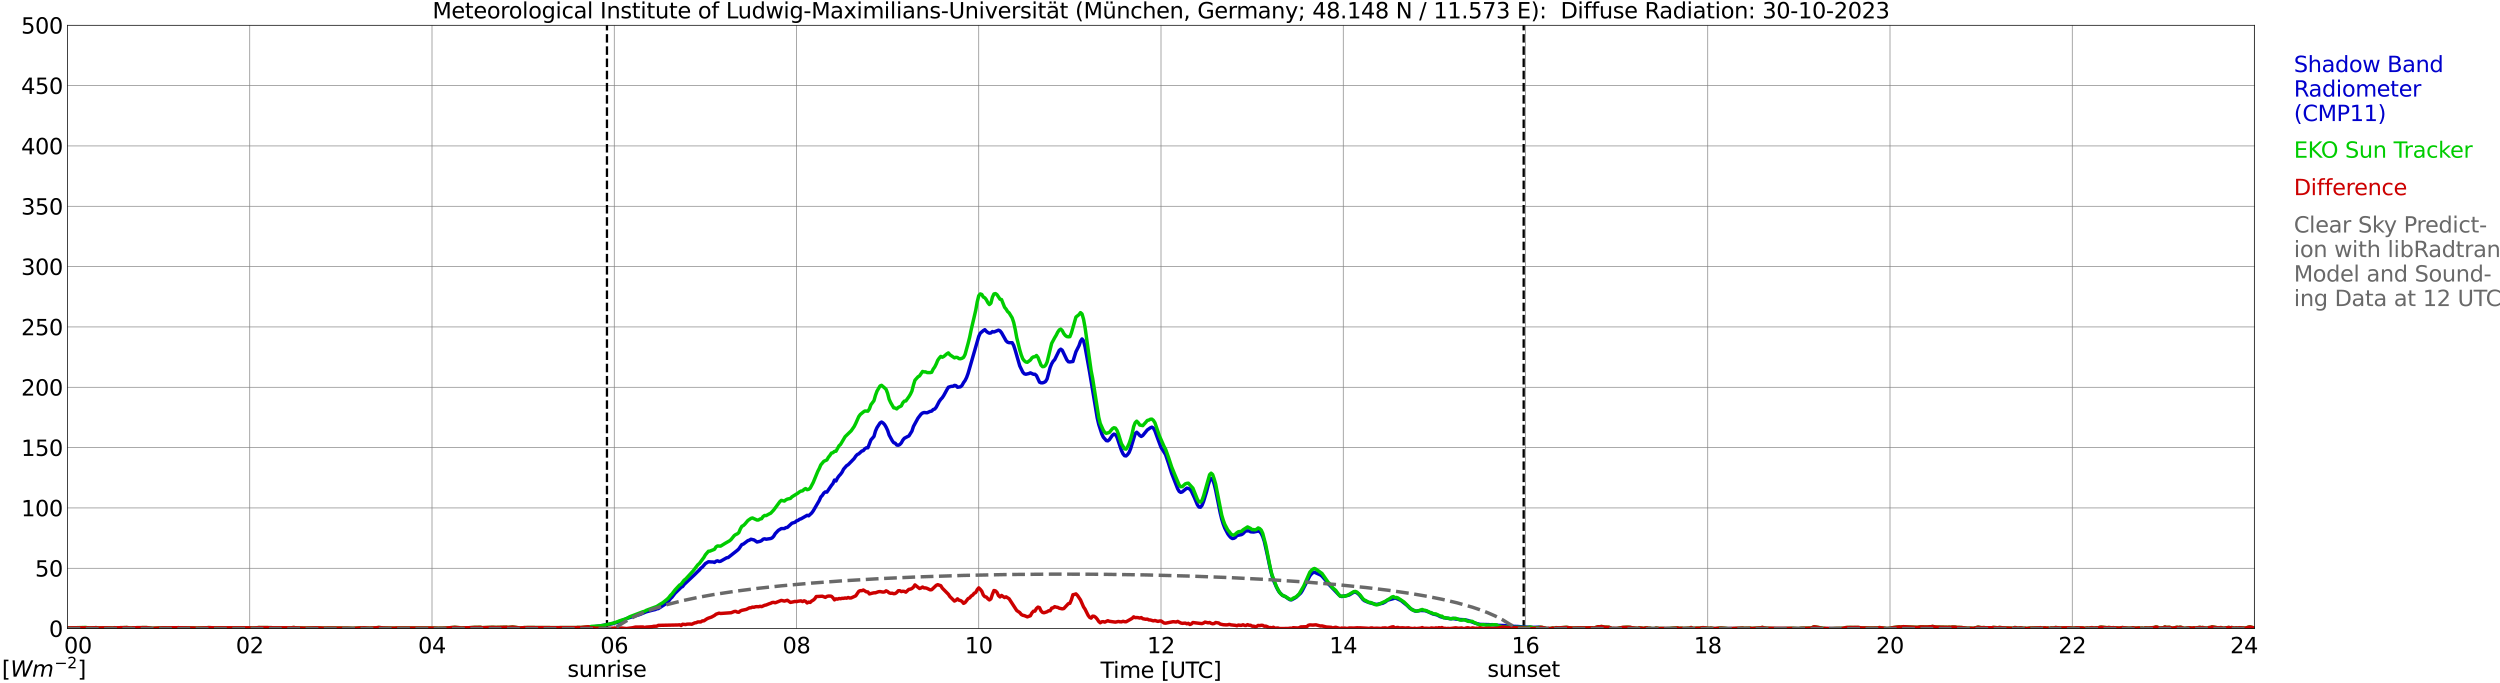 <?xml version="1.0" encoding="utf-8" standalone="no"?>
<!DOCTYPE svg PUBLIC "-//W3C//DTD SVG 1.1//EN"
  "http://www.w3.org/Graphics/SVG/1.1/DTD/svg11.dtd">
<svg xmlns:xlink="http://www.w3.org/1999/xlink" width="1085.4pt" height="296.64pt" viewBox="0 0 1085.4 296.64" xmlns="http://www.w3.org/2000/svg" version="1.1">
 <defs>
  <style type="text/css">*{stroke-linejoin: round; stroke-linecap: butt}</style>
 </defs>
 <g id="figure_1">
  <g id="patch_1">
   <path d="M 0 296.64 
L 1085.4 296.64 
L 1085.4 0 
L 0 0 
z
" style="fill: #ffffff"/>
  </g>
  <g id="axes_1">
   <g id="patch_2">
    <path d="M 29.306 272.909 
L 978.814 272.909 
L 978.814 10.976 
L 29.306 10.976 
z
" style="fill: #ffffff"/>
   </g>
   <g id="patch_3">
    <path d="M 978.814 272.909 
L 978.814 272.909 
L 978.814 10.976 
L 978.814 10.976 
z
" clip-path="url(#p7f5dc6dab2)" style="fill: #d3d3d3; opacity: 0.25; stroke: #d3d3d3; stroke-linejoin: miter"/>
   </g>
   <g id="matplotlib.axis_1">
    <g id="xtick_1">
     <g id="line2d_1">
      <path d="M 29.306 272.909 
L 29.306 10.976 
" clip-path="url(#p7f5dc6dab2)" style="fill: none; stroke: #808080; stroke-width: 0.3; stroke-linecap: square"/>
     </g>
     <g id="line2d_2"/>
     <g id="text_1">
      <!--    00 -->
      <g transform="translate(18.733 283.627) scale(0.095 -0.095)">
       <defs>
        <path id="DejaVuSans-20" transform="scale(0.016)"/>
        <path id="DejaVuSans-30" d="M 2034 4250 
Q 1547 4250 1301 3770 
Q 1056 3291 1056 2328 
Q 1056 1369 1301 889 
Q 1547 409 2034 409 
Q 2525 409 2770 889 
Q 3016 1369 3016 2328 
Q 3016 3291 2770 3770 
Q 2525 4250 2034 4250 
z
M 2034 4750 
Q 2819 4750 3233 4129 
Q 3647 3509 3647 2328 
Q 3647 1150 3233 529 
Q 2819 -91 2034 -91 
Q 1250 -91 836 529 
Q 422 1150 422 2328 
Q 422 3509 836 4129 
Q 1250 4750 2034 4750 
z
" transform="scale(0.016)"/>
       </defs>
       <use xlink:href="#DejaVuSans-20"/>
       <use xlink:href="#DejaVuSans-20" transform="translate(31.787 0)"/>
       <use xlink:href="#DejaVuSans-20" transform="translate(63.574 0)"/>
       <use xlink:href="#DejaVuSans-30" transform="translate(95.361 0)"/>
       <use xlink:href="#DejaVuSans-30" transform="translate(158.984 0)"/>
      </g>
     </g>
    </g>
    <g id="xtick_2">
     <g id="line2d_3">
      <path d="M 108.431 272.909 
L 108.431 10.976 
" clip-path="url(#p7f5dc6dab2)" style="fill: none; stroke: #808080; stroke-width: 0.3; stroke-linecap: square"/>
     </g>
     <g id="line2d_4"/>
     <g id="text_2">
      <!-- 02 -->
      <g transform="translate(102.387 283.627) scale(0.095 -0.095)">
       <defs>
        <path id="DejaVuSans-32" d="M 1228 531 
L 3431 531 
L 3431 0 
L 469 0 
L 469 531 
Q 828 903 1448 1529 
Q 2069 2156 2228 2338 
Q 2531 2678 2651 2914 
Q 2772 3150 2772 3378 
Q 2772 3750 2511 3984 
Q 2250 4219 1831 4219 
Q 1534 4219 1204 4116 
Q 875 4013 500 3803 
L 500 4441 
Q 881 4594 1212 4672 
Q 1544 4750 1819 4750 
Q 2544 4750 2975 4387 
Q 3406 4025 3406 3419 
Q 3406 3131 3298 2873 
Q 3191 2616 2906 2266 
Q 2828 2175 2409 1742 
Q 1991 1309 1228 531 
z
" transform="scale(0.016)"/>
       </defs>
       <use xlink:href="#DejaVuSans-30"/>
       <use xlink:href="#DejaVuSans-32" transform="translate(63.623 0)"/>
      </g>
     </g>
    </g>
    <g id="xtick_3">
     <g id="line2d_5">
      <path d="M 187.557 272.909 
L 187.557 10.976 
" clip-path="url(#p7f5dc6dab2)" style="fill: none; stroke: #808080; stroke-width: 0.3; stroke-linecap: square"/>
     </g>
     <g id="line2d_6"/>
     <g id="text_3">
      <!-- 04 -->
      <g transform="translate(181.513 283.627) scale(0.095 -0.095)">
       <defs>
        <path id="DejaVuSans-34" d="M 2419 4116 
L 825 1625 
L 2419 1625 
L 2419 4116 
z
M 2253 4666 
L 3047 4666 
L 3047 1625 
L 3713 1625 
L 3713 1100 
L 3047 1100 
L 3047 0 
L 2419 0 
L 2419 1100 
L 313 1100 
L 313 1709 
L 2253 4666 
z
" transform="scale(0.016)"/>
       </defs>
       <use xlink:href="#DejaVuSans-30"/>
       <use xlink:href="#DejaVuSans-34" transform="translate(63.623 0)"/>
      </g>
     </g>
    </g>
    <g id="xtick_4">
     <g id="line2d_7">
      <path d="M 266.683 272.909 
L 266.683 10.976 
" clip-path="url(#p7f5dc6dab2)" style="fill: none; stroke: #808080; stroke-width: 0.3; stroke-linecap: square"/>
     </g>
     <g id="line2d_8"/>
     <g id="text_4">
      <!-- 06 -->
      <g transform="translate(260.638 283.627) scale(0.095 -0.095)">
       <defs>
        <path id="DejaVuSans-36" d="M 2113 2584 
Q 1688 2584 1439 2293 
Q 1191 2003 1191 1497 
Q 1191 994 1439 701 
Q 1688 409 2113 409 
Q 2538 409 2786 701 
Q 3034 994 3034 1497 
Q 3034 2003 2786 2293 
Q 2538 2584 2113 2584 
z
M 3366 4563 
L 3366 3988 
Q 3128 4100 2886 4159 
Q 2644 4219 2406 4219 
Q 1781 4219 1451 3797 
Q 1122 3375 1075 2522 
Q 1259 2794 1537 2939 
Q 1816 3084 2150 3084 
Q 2853 3084 3261 2657 
Q 3669 2231 3669 1497 
Q 3669 778 3244 343 
Q 2819 -91 2113 -91 
Q 1303 -91 875 529 
Q 447 1150 447 2328 
Q 447 3434 972 4092 
Q 1497 4750 2381 4750 
Q 2619 4750 2861 4703 
Q 3103 4656 3366 4563 
z
" transform="scale(0.016)"/>
       </defs>
       <use xlink:href="#DejaVuSans-30"/>
       <use xlink:href="#DejaVuSans-36" transform="translate(63.623 0)"/>
      </g>
     </g>
    </g>
    <g id="xtick_5">
     <g id="line2d_9">
      <path d="M 345.808 272.909 
L 345.808 10.976 
" clip-path="url(#p7f5dc6dab2)" style="fill: none; stroke: #808080; stroke-width: 0.3; stroke-linecap: square"/>
     </g>
     <g id="line2d_10"/>
     <g id="text_5">
      <!-- 08 -->
      <g transform="translate(339.764 283.627) scale(0.095 -0.095)">
       <defs>
        <path id="DejaVuSans-38" d="M 2034 2216 
Q 1584 2216 1326 1975 
Q 1069 1734 1069 1313 
Q 1069 891 1326 650 
Q 1584 409 2034 409 
Q 2484 409 2743 651 
Q 3003 894 3003 1313 
Q 3003 1734 2745 1975 
Q 2488 2216 2034 2216 
z
M 1403 2484 
Q 997 2584 770 2862 
Q 544 3141 544 3541 
Q 544 4100 942 4425 
Q 1341 4750 2034 4750 
Q 2731 4750 3128 4425 
Q 3525 4100 3525 3541 
Q 3525 3141 3298 2862 
Q 3072 2584 2669 2484 
Q 3125 2378 3379 2068 
Q 3634 1759 3634 1313 
Q 3634 634 3220 271 
Q 2806 -91 2034 -91 
Q 1263 -91 848 271 
Q 434 634 434 1313 
Q 434 1759 690 2068 
Q 947 2378 1403 2484 
z
M 1172 3481 
Q 1172 3119 1398 2916 
Q 1625 2713 2034 2713 
Q 2441 2713 2670 2916 
Q 2900 3119 2900 3481 
Q 2900 3844 2670 4047 
Q 2441 4250 2034 4250 
Q 1625 4250 1398 4047 
Q 1172 3844 1172 3481 
z
" transform="scale(0.016)"/>
       </defs>
       <use xlink:href="#DejaVuSans-30"/>
       <use xlink:href="#DejaVuSans-38" transform="translate(63.623 0)"/>
      </g>
     </g>
    </g>
    <g id="xtick_6">
     <g id="line2d_11">
      <path d="M 424.934 272.909 
L 424.934 10.976 
" clip-path="url(#p7f5dc6dab2)" style="fill: none; stroke: #808080; stroke-width: 0.3; stroke-linecap: square"/>
     </g>
     <g id="line2d_12"/>
     <g id="text_6">
      <!-- 10 -->
      <g transform="translate(418.89 283.627) scale(0.095 -0.095)">
       <defs>
        <path id="DejaVuSans-31" d="M 794 531 
L 1825 531 
L 1825 4091 
L 703 3866 
L 703 4441 
L 1819 4666 
L 2450 4666 
L 2450 531 
L 3481 531 
L 3481 0 
L 794 0 
L 794 531 
z
" transform="scale(0.016)"/>
       </defs>
       <use xlink:href="#DejaVuSans-31"/>
       <use xlink:href="#DejaVuSans-30" transform="translate(63.623 0)"/>
      </g>
     </g>
    </g>
    <g id="xtick_7">
     <g id="line2d_13">
      <path d="M 504.06 272.909 
L 504.06 10.976 
" clip-path="url(#p7f5dc6dab2)" style="fill: none; stroke: #808080; stroke-width: 0.3; stroke-linecap: square"/>
     </g>
     <g id="line2d_14"/>
     <g id="text_7">
      <!-- 12 -->
      <g transform="translate(498.015 283.627) scale(0.095 -0.095)">
       <use xlink:href="#DejaVuSans-31"/>
       <use xlink:href="#DejaVuSans-32" transform="translate(63.623 0)"/>
      </g>
     </g>
    </g>
    <g id="xtick_8">
     <g id="line2d_15">
      <path d="M 583.185 272.909 
L 583.185 10.976 
" clip-path="url(#p7f5dc6dab2)" style="fill: none; stroke: #808080; stroke-width: 0.3; stroke-linecap: square"/>
     </g>
     <g id="line2d_16"/>
     <g id="text_8">
      <!-- 14 -->
      <g transform="translate(577.141 283.627) scale(0.095 -0.095)">
       <use xlink:href="#DejaVuSans-31"/>
       <use xlink:href="#DejaVuSans-34" transform="translate(63.623 0)"/>
      </g>
     </g>
    </g>
    <g id="xtick_9">
     <g id="line2d_17">
      <path d="M 662.311 272.909 
L 662.311 10.976 
" clip-path="url(#p7f5dc6dab2)" style="fill: none; stroke: #808080; stroke-width: 0.3; stroke-linecap: square"/>
     </g>
     <g id="line2d_18"/>
     <g id="text_9">
      <!-- 16 -->
      <g transform="translate(656.267 283.627) scale(0.095 -0.095)">
       <use xlink:href="#DejaVuSans-31"/>
       <use xlink:href="#DejaVuSans-36" transform="translate(63.623 0)"/>
      </g>
     </g>
    </g>
    <g id="xtick_10">
     <g id="line2d_19">
      <path d="M 741.437 272.909 
L 741.437 10.976 
" clip-path="url(#p7f5dc6dab2)" style="fill: none; stroke: #808080; stroke-width: 0.3; stroke-linecap: square"/>
     </g>
     <g id="line2d_20"/>
     <g id="text_10">
      <!-- 18 -->
      <g transform="translate(735.392 283.627) scale(0.095 -0.095)">
       <use xlink:href="#DejaVuSans-31"/>
       <use xlink:href="#DejaVuSans-38" transform="translate(63.623 0)"/>
      </g>
     </g>
    </g>
    <g id="xtick_11">
     <g id="line2d_21">
      <path d="M 820.562 272.909 
L 820.562 10.976 
" clip-path="url(#p7f5dc6dab2)" style="fill: none; stroke: #808080; stroke-width: 0.3; stroke-linecap: square"/>
     </g>
     <g id="line2d_22"/>
     <g id="text_11">
      <!-- 20 -->
      <g transform="translate(814.518 283.627) scale(0.095 -0.095)">
       <use xlink:href="#DejaVuSans-32"/>
       <use xlink:href="#DejaVuSans-30" transform="translate(63.623 0)"/>
      </g>
     </g>
    </g>
    <g id="xtick_12">
     <g id="line2d_23">
      <path d="M 899.688 272.909 
L 899.688 10.976 
" clip-path="url(#p7f5dc6dab2)" style="fill: none; stroke: #808080; stroke-width: 0.3; stroke-linecap: square"/>
     </g>
     <g id="line2d_24"/>
     <g id="text_12">
      <!-- 22 -->
      <g transform="translate(893.644 283.627) scale(0.095 -0.095)">
       <use xlink:href="#DejaVuSans-32"/>
       <use xlink:href="#DejaVuSans-32" transform="translate(63.623 0)"/>
      </g>
     </g>
    </g>
    <g id="xtick_13">
     <g id="line2d_25">
      <path d="M 978.814 272.909 
L 978.814 10.976 
" clip-path="url(#p7f5dc6dab2)" style="fill: none; stroke: #808080; stroke-width: 0.3; stroke-linecap: square"/>
     </g>
     <g id="line2d_26"/>
     <g id="text_13">
      <!-- 24    -->
      <g transform="translate(968.241 283.627) scale(0.095 -0.095)">
       <use xlink:href="#DejaVuSans-32"/>
       <use xlink:href="#DejaVuSans-34" transform="translate(63.623 0)"/>
       <use xlink:href="#DejaVuSans-20" transform="translate(127.246 0)"/>
       <use xlink:href="#DejaVuSans-20" transform="translate(159.033 0)"/>
       <use xlink:href="#DejaVuSans-20" transform="translate(190.82 0)"/>
      </g>
     </g>
    </g>
    <g id="text_14">
     <!-- Time [UTC] -->
     <g transform="translate(477.806 294.322) scale(0.095 -0.095)">
      <defs>
       <path id="DejaVuSans-54" d="M -19 4666 
L 3928 4666 
L 3928 4134 
L 2272 4134 
L 2272 0 
L 1638 0 
L 1638 4134 
L -19 4134 
L -19 4666 
z
" transform="scale(0.016)"/>
       <path id="DejaVuSans-69" d="M 603 3500 
L 1178 3500 
L 1178 0 
L 603 0 
L 603 3500 
z
M 603 4863 
L 1178 4863 
L 1178 4134 
L 603 4134 
L 603 4863 
z
" transform="scale(0.016)"/>
       <path id="DejaVuSans-6d" d="M 3328 2828 
Q 3544 3216 3844 3400 
Q 4144 3584 4550 3584 
Q 5097 3584 5394 3201 
Q 5691 2819 5691 2113 
L 5691 0 
L 5113 0 
L 5113 2094 
Q 5113 2597 4934 2840 
Q 4756 3084 4391 3084 
Q 3944 3084 3684 2787 
Q 3425 2491 3425 1978 
L 3425 0 
L 2847 0 
L 2847 2094 
Q 2847 2600 2669 2842 
Q 2491 3084 2119 3084 
Q 1678 3084 1418 2786 
Q 1159 2488 1159 1978 
L 1159 0 
L 581 0 
L 581 3500 
L 1159 3500 
L 1159 2956 
Q 1356 3278 1631 3431 
Q 1906 3584 2284 3584 
Q 2666 3584 2933 3390 
Q 3200 3197 3328 2828 
z
" transform="scale(0.016)"/>
       <path id="DejaVuSans-65" d="M 3597 1894 
L 3597 1613 
L 953 1613 
Q 991 1019 1311 708 
Q 1631 397 2203 397 
Q 2534 397 2845 478 
Q 3156 559 3463 722 
L 3463 178 
Q 3153 47 2828 -22 
Q 2503 -91 2169 -91 
Q 1331 -91 842 396 
Q 353 884 353 1716 
Q 353 2575 817 3079 
Q 1281 3584 2069 3584 
Q 2775 3584 3186 3129 
Q 3597 2675 3597 1894 
z
M 3022 2063 
Q 3016 2534 2758 2815 
Q 2500 3097 2075 3097 
Q 1594 3097 1305 2825 
Q 1016 2553 972 2059 
L 3022 2063 
z
" transform="scale(0.016)"/>
       <path id="DejaVuSans-5b" d="M 550 4863 
L 1875 4863 
L 1875 4416 
L 1125 4416 
L 1125 -397 
L 1875 -397 
L 1875 -844 
L 550 -844 
L 550 4863 
z
" transform="scale(0.016)"/>
       <path id="DejaVuSans-55" d="M 556 4666 
L 1191 4666 
L 1191 1831 
Q 1191 1081 1462 751 
Q 1734 422 2344 422 
Q 2950 422 3222 751 
Q 3494 1081 3494 1831 
L 3494 4666 
L 4128 4666 
L 4128 1753 
Q 4128 841 3676 375 
Q 3225 -91 2344 -91 
Q 1459 -91 1007 375 
Q 556 841 556 1753 
L 556 4666 
z
" transform="scale(0.016)"/>
       <path id="DejaVuSans-43" d="M 4122 4306 
L 4122 3641 
Q 3803 3938 3442 4084 
Q 3081 4231 2675 4231 
Q 1875 4231 1450 3742 
Q 1025 3253 1025 2328 
Q 1025 1406 1450 917 
Q 1875 428 2675 428 
Q 3081 428 3442 575 
Q 3803 722 4122 1019 
L 4122 359 
Q 3791 134 3420 21 
Q 3050 -91 2638 -91 
Q 1578 -91 968 557 
Q 359 1206 359 2328 
Q 359 3453 968 4101 
Q 1578 4750 2638 4750 
Q 3056 4750 3426 4639 
Q 3797 4528 4122 4306 
z
" transform="scale(0.016)"/>
       <path id="DejaVuSans-5d" d="M 1947 4863 
L 1947 -844 
L 622 -844 
L 622 -397 
L 1369 -397 
L 1369 4416 
L 622 4416 
L 622 4863 
L 1947 4863 
z
" transform="scale(0.016)"/>
      </defs>
      <use xlink:href="#DejaVuSans-54"/>
      <use xlink:href="#DejaVuSans-69" transform="translate(57.959 0)"/>
      <use xlink:href="#DejaVuSans-6d" transform="translate(85.742 0)"/>
      <use xlink:href="#DejaVuSans-65" transform="translate(183.154 0)"/>
      <use xlink:href="#DejaVuSans-20" transform="translate(244.678 0)"/>
      <use xlink:href="#DejaVuSans-5b" transform="translate(276.465 0)"/>
      <use xlink:href="#DejaVuSans-55" transform="translate(315.479 0)"/>
      <use xlink:href="#DejaVuSans-54" transform="translate(388.672 0)"/>
      <use xlink:href="#DejaVuSans-43" transform="translate(443.881 0)"/>
      <use xlink:href="#DejaVuSans-5d" transform="translate(513.705 0)"/>
     </g>
    </g>
   </g>
   <g id="matplotlib.axis_2">
    <g id="ytick_1">
     <g id="line2d_27">
      <path d="M 29.306 272.909 
L 978.814 272.909 
" clip-path="url(#p7f5dc6dab2)" style="fill: none; stroke: #808080; stroke-width: 0.3; stroke-linecap: square"/>
     </g>
     <g id="line2d_28"/>
     <g id="text_15">
      <!-- 0 -->
      <g transform="translate(21.261 276.518) scale(0.095 -0.095)">
       <use xlink:href="#DejaVuSans-30"/>
      </g>
     </g>
    </g>
    <g id="ytick_2">
     <g id="line2d_29">
      <path d="M 29.306 246.715 
L 978.814 246.715 
" clip-path="url(#p7f5dc6dab2)" style="fill: none; stroke: #808080; stroke-width: 0.3; stroke-linecap: square"/>
     </g>
     <g id="line2d_30"/>
     <g id="text_16">
      <!-- 50 -->
      <g transform="translate(15.217 250.325) scale(0.095 -0.095)">
       <defs>
        <path id="DejaVuSans-35" d="M 691 4666 
L 3169 4666 
L 3169 4134 
L 1269 4134 
L 1269 2991 
Q 1406 3038 1543 3061 
Q 1681 3084 1819 3084 
Q 2600 3084 3056 2656 
Q 3513 2228 3513 1497 
Q 3513 744 3044 326 
Q 2575 -91 1722 -91 
Q 1428 -91 1123 -41 
Q 819 9 494 109 
L 494 744 
Q 775 591 1075 516 
Q 1375 441 1709 441 
Q 2250 441 2565 725 
Q 2881 1009 2881 1497 
Q 2881 1984 2565 2268 
Q 2250 2553 1709 2553 
Q 1456 2553 1204 2497 
Q 953 2441 691 2322 
L 691 4666 
z
" transform="scale(0.016)"/>
       </defs>
       <use xlink:href="#DejaVuSans-35"/>
       <use xlink:href="#DejaVuSans-30" transform="translate(63.623 0)"/>
      </g>
     </g>
    </g>
    <g id="ytick_3">
     <g id="line2d_31">
      <path d="M 29.306 220.522 
L 978.814 220.522 
" clip-path="url(#p7f5dc6dab2)" style="fill: none; stroke: #808080; stroke-width: 0.3; stroke-linecap: square"/>
     </g>
     <g id="line2d_32"/>
     <g id="text_17">
      <!-- 100 -->
      <g transform="translate(9.173 224.131) scale(0.095 -0.095)">
       <use xlink:href="#DejaVuSans-31"/>
       <use xlink:href="#DejaVuSans-30" transform="translate(63.623 0)"/>
       <use xlink:href="#DejaVuSans-30" transform="translate(127.246 0)"/>
      </g>
     </g>
    </g>
    <g id="ytick_4">
     <g id="line2d_33">
      <path d="M 29.306 194.329 
L 978.814 194.329 
" clip-path="url(#p7f5dc6dab2)" style="fill: none; stroke: #808080; stroke-width: 0.3; stroke-linecap: square"/>
     </g>
     <g id="line2d_34"/>
     <g id="text_18">
      <!-- 150 -->
      <g transform="translate(9.173 197.938) scale(0.095 -0.095)">
       <use xlink:href="#DejaVuSans-31"/>
       <use xlink:href="#DejaVuSans-35" transform="translate(63.623 0)"/>
       <use xlink:href="#DejaVuSans-30" transform="translate(127.246 0)"/>
      </g>
     </g>
    </g>
    <g id="ytick_5">
     <g id="line2d_35">
      <path d="M 29.306 168.136 
L 978.814 168.136 
" clip-path="url(#p7f5dc6dab2)" style="fill: none; stroke: #808080; stroke-width: 0.3; stroke-linecap: square"/>
     </g>
     <g id="line2d_36"/>
     <g id="text_19">
      <!-- 200 -->
      <g transform="translate(9.173 171.745) scale(0.095 -0.095)">
       <use xlink:href="#DejaVuSans-32"/>
       <use xlink:href="#DejaVuSans-30" transform="translate(63.623 0)"/>
       <use xlink:href="#DejaVuSans-30" transform="translate(127.246 0)"/>
      </g>
     </g>
    </g>
    <g id="ytick_6">
     <g id="line2d_37">
      <path d="M 29.306 141.942 
L 978.814 141.942 
" clip-path="url(#p7f5dc6dab2)" style="fill: none; stroke: #808080; stroke-width: 0.3; stroke-linecap: square"/>
     </g>
     <g id="line2d_38"/>
     <g id="text_20">
      <!-- 250 -->
      <g transform="translate(9.173 145.551) scale(0.095 -0.095)">
       <use xlink:href="#DejaVuSans-32"/>
       <use xlink:href="#DejaVuSans-35" transform="translate(63.623 0)"/>
       <use xlink:href="#DejaVuSans-30" transform="translate(127.246 0)"/>
      </g>
     </g>
    </g>
    <g id="ytick_7">
     <g id="line2d_39">
      <path d="M 29.306 115.749 
L 978.814 115.749 
" clip-path="url(#p7f5dc6dab2)" style="fill: none; stroke: #808080; stroke-width: 0.3; stroke-linecap: square"/>
     </g>
     <g id="line2d_40"/>
     <g id="text_21">
      <!-- 300 -->
      <g transform="translate(9.173 119.358) scale(0.095 -0.095)">
       <defs>
        <path id="DejaVuSans-33" d="M 2597 2516 
Q 3050 2419 3304 2112 
Q 3559 1806 3559 1356 
Q 3559 666 3084 287 
Q 2609 -91 1734 -91 
Q 1441 -91 1130 -33 
Q 819 25 488 141 
L 488 750 
Q 750 597 1062 519 
Q 1375 441 1716 441 
Q 2309 441 2620 675 
Q 2931 909 2931 1356 
Q 2931 1769 2642 2001 
Q 2353 2234 1838 2234 
L 1294 2234 
L 1294 2753 
L 1863 2753 
Q 2328 2753 2575 2939 
Q 2822 3125 2822 3475 
Q 2822 3834 2567 4026 
Q 2313 4219 1838 4219 
Q 1578 4219 1281 4162 
Q 984 4106 628 3988 
L 628 4550 
Q 988 4650 1302 4700 
Q 1616 4750 1894 4750 
Q 2613 4750 3031 4423 
Q 3450 4097 3450 3541 
Q 3450 3153 3228 2886 
Q 3006 2619 2597 2516 
z
" transform="scale(0.016)"/>
       </defs>
       <use xlink:href="#DejaVuSans-33"/>
       <use xlink:href="#DejaVuSans-30" transform="translate(63.623 0)"/>
       <use xlink:href="#DejaVuSans-30" transform="translate(127.246 0)"/>
      </g>
     </g>
    </g>
    <g id="ytick_8">
     <g id="line2d_41">
      <path d="M 29.306 89.556 
L 978.814 89.556 
" clip-path="url(#p7f5dc6dab2)" style="fill: none; stroke: #808080; stroke-width: 0.3; stroke-linecap: square"/>
     </g>
     <g id="line2d_42"/>
     <g id="text_22">
      <!-- 350 -->
      <g transform="translate(9.173 93.165) scale(0.095 -0.095)">
       <use xlink:href="#DejaVuSans-33"/>
       <use xlink:href="#DejaVuSans-35" transform="translate(63.623 0)"/>
       <use xlink:href="#DejaVuSans-30" transform="translate(127.246 0)"/>
      </g>
     </g>
    </g>
    <g id="ytick_9">
     <g id="line2d_43">
      <path d="M 29.306 63.362 
L 978.814 63.362 
" clip-path="url(#p7f5dc6dab2)" style="fill: none; stroke: #808080; stroke-width: 0.3; stroke-linecap: square"/>
     </g>
     <g id="line2d_44"/>
     <g id="text_23">
      <!-- 400 -->
      <g transform="translate(9.173 66.972) scale(0.095 -0.095)">
       <use xlink:href="#DejaVuSans-34"/>
       <use xlink:href="#DejaVuSans-30" transform="translate(63.623 0)"/>
       <use xlink:href="#DejaVuSans-30" transform="translate(127.246 0)"/>
      </g>
     </g>
    </g>
    <g id="ytick_10">
     <g id="line2d_45">
      <path d="M 29.306 37.169 
L 978.814 37.169 
" clip-path="url(#p7f5dc6dab2)" style="fill: none; stroke: #808080; stroke-width: 0.3; stroke-linecap: square"/>
     </g>
     <g id="line2d_46"/>
     <g id="text_24">
      <!-- 450 -->
      <g transform="translate(9.173 40.778) scale(0.095 -0.095)">
       <use xlink:href="#DejaVuSans-34"/>
       <use xlink:href="#DejaVuSans-35" transform="translate(63.623 0)"/>
       <use xlink:href="#DejaVuSans-30" transform="translate(127.246 0)"/>
      </g>
     </g>
    </g>
    <g id="ytick_11">
     <g id="line2d_47">
      <path d="M 29.306 10.976 
L 978.814 10.976 
" clip-path="url(#p7f5dc6dab2)" style="fill: none; stroke: #808080; stroke-width: 0.3; stroke-linecap: square"/>
     </g>
     <g id="line2d_48"/>
     <g id="text_25">
      <!-- 500 -->
      <g transform="translate(9.173 14.585) scale(0.095 -0.095)">
       <use xlink:href="#DejaVuSans-35"/>
       <use xlink:href="#DejaVuSans-30" transform="translate(63.623 0)"/>
       <use xlink:href="#DejaVuSans-30" transform="translate(127.246 0)"/>
      </g>
     </g>
    </g>
   </g>
   <g id="line2d_49">
    <path d="M 263.518 272.909 
L 263.518 10.976 
" clip-path="url(#p7f5dc6dab2)" style="fill: none; stroke-dasharray: 3.7,1.6; stroke-dashoffset: 0; stroke: #000000"/>
   </g>
   <g id="line2d_50">
    <path d="M 661.52 272.909 
L 661.52 10.976 
" clip-path="url(#p7f5dc6dab2)" style="fill: none; stroke-dasharray: 3.7,1.6; stroke-dashoffset: 0; stroke: #000000"/>
   </g>
   <g id="line2d_51">
    <path d="M 29.306 272.909 
L 255.473 272.909 
L 256.133 272.395 
L 262.067 271.489 
L 263.386 271.185 
L 264.045 271.185 
L 265.364 270.881 
L 266.023 270.782 
L 266.683 270.478 
L 268.002 270.279 
L 268.661 269.876 
L 271.298 268.969 
L 271.958 268.566 
L 277.892 266.753 
L 280.53 265.643 
L 283.167 264.941 
L 284.486 264.637 
L 285.145 264.333 
L 285.805 264.234 
L 289.102 262.117 
L 290.42 260.807 
L 291.08 259.901 
L 291.739 259.299 
L 293.058 257.586 
L 295.036 255.674 
L 295.696 254.966 
L 296.355 254.663 
L 297.014 253.756 
L 301.63 249.424 
L 302.949 248.114 
L 303.608 247.512 
L 304.267 246.705 
L 304.927 246.202 
L 306.246 244.688 
L 307.564 243.887 
L 308.883 243.986 
L 309.543 243.986 
L 310.202 244.185 
L 310.861 243.682 
L 311.521 243.483 
L 312.18 243.782 
L 312.839 243.682 
L 315.477 242.174 
L 316.136 242.069 
L 320.093 238.947 
L 320.752 238.344 
L 322.071 236.427 
L 322.73 236.228 
L 324.708 234.719 
L 325.368 234.515 
L 326.027 234.111 
L 327.346 234.415 
L 328.665 235.321 
L 329.983 235.018 
L 330.643 234.719 
L 331.302 234.111 
L 331.961 233.912 
L 332.621 234.111 
L 334.599 233.807 
L 335.258 233.509 
L 335.918 232.802 
L 336.577 231.696 
L 337.896 230.282 
L 339.215 229.48 
L 340.533 229.48 
L 341.193 229.077 
L 341.852 228.972 
L 343.83 227.16 
L 345.149 226.756 
L 345.808 226.154 
L 346.468 225.949 
L 347.127 225.447 
L 347.787 225.247 
L 350.424 223.733 
L 351.083 223.938 
L 352.402 222.728 
L 353.062 221.821 
L 355.699 217.29 
L 356.359 215.776 
L 357.018 215.074 
L 357.677 214.063 
L 358.337 213.56 
L 358.996 213.66 
L 360.974 210.742 
L 361.634 209.935 
L 362.293 208.421 
L 362.952 208.824 
L 363.612 207.515 
L 364.271 206.608 
L 364.93 205.906 
L 365.59 204.995 
L 366.249 203.685 
L 367.568 202.176 
L 368.227 201.773 
L 370.865 199.054 
L 371.524 198.048 
L 372.184 197.341 
L 372.843 197.037 
L 374.162 195.827 
L 374.821 195.628 
L 375.481 194.821 
L 376.14 194.418 
L 376.799 194.418 
L 378.118 190.992 
L 379.437 189.483 
L 380.096 187.168 
L 380.756 185.654 
L 382.074 183.642 
L 382.734 183.239 
L 383.393 183.642 
L 384.053 184.344 
L 384.712 185.455 
L 385.371 186.864 
L 386.031 188.881 
L 387.349 191.296 
L 388.009 192.202 
L 388.668 192.406 
L 389.328 193.208 
L 389.987 193.313 
L 390.646 193.009 
L 391.306 192.302 
L 391.965 191.097 
L 392.624 190.29 
L 393.943 189.583 
L 394.603 189.279 
L 395.921 187.168 
L 396.581 185.151 
L 397.899 182.73 
L 398.559 181.526 
L 399.878 179.813 
L 400.537 179.31 
L 401.196 179.105 
L 402.515 179.205 
L 403.834 178.602 
L 404.493 178.503 
L 405.153 177.796 
L 405.812 177.597 
L 406.471 176.79 
L 407.79 174.27 
L 408.45 173.364 
L 409.109 172.657 
L 409.768 171.651 
L 411.087 169.236 
L 411.746 168.125 
L 413.065 167.722 
L 413.725 167.722 
L 414.384 167.318 
L 415.043 167.418 
L 415.703 168.125 
L 417.022 167.926 
L 417.681 167.318 
L 418.34 166.108 
L 419 165.202 
L 419.659 163.892 
L 420.318 162.08 
L 424.934 146.06 
L 425.593 144.651 
L 426.912 143.545 
L 427.572 143.142 
L 428.231 143.844 
L 428.89 144.352 
L 429.55 144.651 
L 430.209 144.551 
L 430.869 143.949 
L 431.528 144.148 
L 433.506 143.341 
L 434.165 143.645 
L 434.825 144.452 
L 436.803 147.977 
L 437.462 148.58 
L 438.122 148.784 
L 439.44 148.784 
L 440.1 149.989 
L 440.759 152.006 
L 442.737 158.858 
L 444.056 161.577 
L 444.716 162.284 
L 445.375 162.483 
L 446.694 162.179 
L 447.353 161.881 
L 448.672 162.483 
L 449.331 162.483 
L 449.991 163.085 
L 451.309 165.909 
L 451.969 166.213 
L 452.628 166.213 
L 453.287 166.009 
L 453.947 165.605 
L 454.606 164.5 
L 455.925 159.56 
L 456.584 157.952 
L 457.244 156.841 
L 457.903 156.139 
L 459.881 152.105 
L 460.541 151.602 
L 461.2 152.105 
L 463.178 156.239 
L 463.838 157.045 
L 464.497 157.145 
L 465.816 156.941 
L 467.134 152.713 
L 468.453 150.094 
L 469.113 148.176 
L 469.772 147.17 
L 470.431 147.977 
L 471.091 150.597 
L 473.069 161.577 
L 476.366 181.421 
L 477.025 184.244 
L 478.344 188.373 
L 479.003 189.787 
L 480.322 191.296 
L 480.981 191.395 
L 481.641 190.892 
L 482.96 188.98 
L 483.619 188.477 
L 484.278 188.676 
L 484.938 189.787 
L 486.256 193.716 
L 486.916 195.628 
L 487.575 197.037 
L 488.235 197.844 
L 488.894 197.944 
L 489.553 197.341 
L 490.213 196.435 
L 490.872 194.821 
L 492.85 188.273 
L 493.51 187.671 
L 494.169 188.273 
L 494.828 189.08 
L 495.488 189.483 
L 496.147 189.08 
L 498.125 186.659 
L 499.444 185.753 
L 500.103 185.455 
L 500.763 185.858 
L 501.422 187.063 
L 502.741 190.693 
L 504.06 194.219 
L 506.038 197.341 
L 507.357 201.27 
L 508.675 205.503 
L 511.313 212.25 
L 511.972 213.361 
L 512.632 213.764 
L 513.291 213.56 
L 514.61 212.455 
L 515.269 211.946 
L 515.929 212.051 
L 516.588 212.35 
L 517.247 213.256 
L 518.566 216.08 
L 519.885 219.202 
L 520.544 220.108 
L 521.204 220.208 
L 521.863 219.401 
L 522.522 217.793 
L 523.841 213.46 
L 524.501 210.841 
L 525.16 208.725 
L 525.819 207.719 
L 526.479 208.122 
L 527.138 210.134 
L 527.797 212.853 
L 529.776 222.728 
L 530.435 225.447 
L 531.094 227.563 
L 531.754 229.276 
L 533.073 231.796 
L 533.732 232.702 
L 534.391 233.409 
L 535.051 233.807 
L 535.71 233.708 
L 536.369 233.305 
L 537.029 232.498 
L 539.007 232.1 
L 539.666 231.696 
L 540.326 230.989 
L 540.985 230.486 
L 542.304 230.486 
L 542.963 230.889 
L 544.282 230.989 
L 546.26 230.586 
L 546.919 230.79 
L 547.579 231.591 
L 548.238 233.006 
L 548.898 235.018 
L 550.216 240.864 
L 551.535 247.108 
L 552.195 249.728 
L 552.854 251.844 
L 554.173 254.867 
L 554.832 256.177 
L 555.491 257.182 
L 556.81 258.492 
L 558.129 259.094 
L 559.448 260.001 
L 560.107 260.404 
L 560.766 260.404 
L 562.085 259.702 
L 562.745 259.299 
L 564.723 257.486 
L 565.382 256.475 
L 568.679 250.032 
L 569.338 249.225 
L 569.998 248.617 
L 570.657 248.418 
L 573.295 249.628 
L 573.954 250.131 
L 575.273 251.64 
L 576.592 253.353 
L 581.207 258.188 
L 581.867 258.796 
L 582.526 258.995 
L 585.164 258.492 
L 585.823 258.293 
L 587.801 257.083 
L 588.46 257.083 
L 589.12 257.381 
L 589.779 257.89 
L 590.439 258.592 
L 591.757 260.305 
L 592.417 260.807 
L 594.395 261.614 
L 597.032 262.321 
L 597.692 262.421 
L 600.329 261.918 
L 601.648 261.211 
L 602.307 260.608 
L 605.604 259.702 
L 606.264 259.802 
L 608.242 260.708 
L 610.879 262.824 
L 612.198 264.134 
L 614.176 265.239 
L 614.836 265.344 
L 616.814 265.04 
L 618.792 265.14 
L 620.111 265.643 
L 622.089 266.549 
L 623.408 266.853 
L 624.067 267.057 
L 625.386 267.759 
L 627.364 268.262 
L 630.001 268.665 
L 630.661 268.466 
L 631.98 268.77 
L 633.958 268.969 
L 635.936 269.069 
L 637.255 269.373 
L 639.233 270.08 
L 640.552 270.583 
L 642.53 271.086 
L 646.486 271.185 
L 647.145 271.285 
L 647.805 271.185 
L 650.442 271.489 
L 653.08 271.589 
L 655.717 271.892 
L 659.014 271.992 
L 660.992 272.191 
L 664.289 272.296 
L 665.608 272.395 
L 668.246 272.296 
L 668.905 272.909 
L 978.154 272.909 
L 978.154 272.909 
" clip-path="url(#p7f5dc6dab2)" style="fill: none; stroke: #0000cc; stroke-width: 1.5; stroke-linecap: square"/>
   </g>
   <g id="line2d_52">
    <path d="M 28.646 272.633 
L 31.943 272.561 
L 37.218 272.415 
L 38.537 272.626 
L 41.834 272.497 
L 42.493 272.632 
L 45.131 272.554 
L 47.109 272.58 
L 49.087 272.647 
L 49.747 272.512 
L 50.406 272.578 
L 51.725 272.526 
L 54.362 272.478 
L 55.022 272.445 
L 57 272.673 
L 57.659 272.539 
L 63.594 272.465 
L 66.231 272.787 
L 70.847 272.555 
L 72.825 272.583 
L 74.803 272.544 
L 77.441 272.517 
L 84.034 272.624 
L 85.353 272.683 
L 89.309 272.565 
L 90.628 272.48 
L 93.266 272.579 
L 107.772 272.557 
L 109.75 272.652 
L 111.069 272.588 
L 112.388 272.459 
L 117.663 272.5 
L 118.982 272.578 
L 123.597 272.552 
L 126.235 272.599 
L 127.553 272.434 
L 128.213 272.557 
L 130.191 272.624 
L 132.169 272.692 
L 133.488 272.663 
L 137.444 272.556 
L 140.082 272.674 
L 141.4 272.675 
L 143.379 272.636 
L 151.291 272.722 
L 153.269 272.808 
L 156.566 272.585 
L 157.226 272.639 
L 157.885 272.523 
L 159.204 272.655 
L 160.523 272.705 
L 163.16 272.568 
L 164.479 272.423 
L 166.457 272.619 
L 171.073 272.724 
L 172.391 272.641 
L 187.557 272.639 
L 188.876 272.694 
L 190.195 272.757 
L 192.832 272.712 
L 197.448 272.366 
L 199.426 272.515 
L 200.085 272.654 
L 202.063 272.552 
L 203.382 272.541 
L 206.02 272.395 
L 208.657 272.363 
L 209.317 272.513 
L 213.932 272.35 
L 215.251 272.416 
L 219.867 272.311 
L 220.526 272.419 
L 221.845 272.304 
L 222.504 272.233 
L 225.801 272.629 
L 227.779 272.47 
L 229.757 272.45 
L 240.967 272.499 
L 242.286 272.491 
L 250.198 272.479 
L 250.858 272.402 
L 252.176 272.438 
L 256.133 272.131 
L 256.792 271.959 
L 260.089 271.753 
L 262.067 271.486 
L 265.364 270.728 
L 266.683 270.435 
L 269.32 269.439 
L 271.958 268.584 
L 272.617 268.267 
L 273.277 267.824 
L 279.211 265.557 
L 279.87 265.412 
L 280.53 265.003 
L 285.145 263.29 
L 286.464 262.421 
L 287.783 261.656 
L 289.761 260.052 
L 290.42 259.373 
L 291.08 258.492 
L 291.739 257.873 
L 293.058 256.135 
L 295.036 254.013 
L 295.696 253.637 
L 297.014 251.893 
L 297.674 251.405 
L 300.971 247.823 
L 302.949 245.223 
L 303.608 244.676 
L 305.586 242.043 
L 306.246 240.888 
L 307.564 239.345 
L 308.224 239.271 
L 310.202 238.483 
L 310.861 237.447 
L 311.521 237.031 
L 312.839 237.119 
L 314.818 235.9 
L 316.796 234.764 
L 317.455 234.175 
L 318.774 232.54 
L 319.433 232.072 
L 320.093 231.791 
L 320.752 231.253 
L 321.411 229.706 
L 322.071 228.507 
L 322.73 228.169 
L 323.39 227.554 
L 324.708 225.98 
L 326.027 225.071 
L 326.686 224.874 
L 328.665 225.783 
L 329.324 225.749 
L 329.983 225.336 
L 330.643 225.195 
L 331.302 224.266 
L 331.961 223.8 
L 332.621 223.865 
L 333.94 223.131 
L 334.599 222.822 
L 335.918 221.42 
L 338.555 217.837 
L 339.215 217.24 
L 340.533 217.544 
L 341.193 217.018 
L 341.852 216.681 
L 343.171 216.396 
L 343.83 215.708 
L 346.468 214.074 
L 347.127 213.543 
L 347.787 213.206 
L 348.446 213.117 
L 349.105 212.476 
L 349.765 212.119 
L 350.424 212.602 
L 351.083 212.437 
L 351.743 211.961 
L 353.062 209.474 
L 355.04 204.661 
L 355.699 203.398 
L 356.359 201.842 
L 357.677 200.273 
L 358.996 199.698 
L 359.655 198.528 
L 360.315 197.717 
L 360.974 196.719 
L 361.634 196.547 
L 362.293 195.949 
L 362.952 195.91 
L 364.271 193.54 
L 364.93 192.951 
L 366.909 189.596 
L 369.546 187.043 
L 370.865 185.148 
L 371.524 183.828 
L 372.843 180.866 
L 373.502 179.959 
L 374.821 178.879 
L 375.481 178.437 
L 376.799 178.51 
L 377.459 177.552 
L 378.118 175.715 
L 379.437 173.946 
L 380.096 171.623 
L 380.756 169.824 
L 382.074 167.572 
L 382.734 167.291 
L 384.053 168.415 
L 384.712 169.062 
L 385.371 170.793 
L 386.031 173.362 
L 386.69 174.783 
L 388.009 177.056 
L 388.668 177.177 
L 389.328 177.528 
L 389.987 176.889 
L 391.306 176.239 
L 391.965 174.881 
L 392.624 174.154 
L 393.284 174.067 
L 394.603 172.229 
L 395.262 171.152 
L 395.921 169.766 
L 396.581 167.175 
L 397.24 165.073 
L 398.559 163.606 
L 399.218 163.21 
L 400.537 161.276 
L 401.196 161.449 
L 401.856 161.452 
L 402.515 161.754 
L 403.834 161.782 
L 404.493 161.623 
L 405.153 160.255 
L 405.812 159.337 
L 406.471 158.024 
L 407.131 156.414 
L 407.79 155.479 
L 408.45 154.747 
L 409.109 155.097 
L 409.768 154.757 
L 411.087 153.618 
L 411.746 153.223 
L 412.406 154.028 
L 414.384 155.361 
L 415.043 155.12 
L 415.703 155.21 
L 416.362 155.712 
L 417.022 155.745 
L 417.681 155.553 
L 418.34 155.153 
L 419 153.895 
L 420.318 149.063 
L 420.978 146.443 
L 421.637 143.216 
L 422.956 137.568 
L 423.615 134.749 
L 424.275 131.064 
L 424.934 128.385 
L 425.593 127.611 
L 426.253 127.837 
L 426.912 128.965 
L 427.572 129.298 
L 428.231 130.151 
L 428.89 131.402 
L 429.55 132.206 
L 430.209 131.638 
L 430.869 129.024 
L 431.528 127.622 
L 432.187 127.469 
L 432.847 127.922 
L 434.165 129.901 
L 434.825 130.06 
L 436.144 133.393 
L 436.803 134.191 
L 437.462 135.262 
L 438.122 135.845 
L 439.44 138.01 
L 440.1 139.973 
L 440.759 142.966 
L 441.419 146.574 
L 442.737 151.908 
L 443.397 154.136 
L 444.056 155.801 
L 444.716 156.644 
L 445.375 157.166 
L 446.034 157.292 
L 447.353 156.305 
L 448.012 155.392 
L 448.672 154.935 
L 449.331 154.892 
L 449.991 154.341 
L 450.65 155.182 
L 451.969 158.521 
L 452.628 159.186 
L 453.287 159.139 
L 453.947 158.57 
L 454.606 157.19 
L 456.584 149.092 
L 457.903 146.617 
L 458.563 145.524 
L 459.222 144.203 
L 459.881 143.252 
L 460.541 142.881 
L 461.2 143.539 
L 461.859 144.819 
L 462.519 145.647 
L 463.178 146.131 
L 463.838 146.222 
L 464.497 146.166 
L 465.156 144.529 
L 467.134 137.644 
L 468.453 136.604 
L 469.113 135.733 
L 469.772 136.299 
L 470.431 138.571 
L 471.091 142.168 
L 473.728 160.962 
L 474.388 164.335 
L 477.025 181.14 
L 477.685 183.837 
L 479.003 186.777 
L 479.663 187.774 
L 480.322 188.144 
L 481.641 187.729 
L 482.96 186.121 
L 483.619 185.712 
L 484.278 185.866 
L 484.938 186.832 
L 485.597 188.503 
L 486.916 192.702 
L 488.235 194.85 
L 488.894 194.992 
L 489.553 193.988 
L 490.213 192.559 
L 490.872 190.635 
L 491.532 188.268 
L 492.191 185.196 
L 492.85 183.527 
L 493.51 182.866 
L 494.169 183.526 
L 494.828 184.516 
L 496.147 184.791 
L 497.466 183.323 
L 498.125 182.531 
L 498.785 182.387 
L 499.444 182.015 
L 500.103 181.97 
L 500.763 182.519 
L 501.422 183.546 
L 503.4 189.309 
L 505.379 193.807 
L 506.038 194.995 
L 507.357 198.683 
L 508.675 202.697 
L 509.994 205.93 
L 511.972 210.639 
L 512.632 211.325 
L 513.291 211.282 
L 514.61 210.07 
L 515.269 209.856 
L 515.929 209.763 
L 517.247 211.221 
L 517.907 211.927 
L 519.885 216.841 
L 520.544 217.897 
L 521.204 217.985 
L 521.863 217.231 
L 522.522 215.372 
L 525.16 206.08 
L 525.819 205.437 
L 526.479 206.028 
L 527.138 207.93 
L 527.797 210.22 
L 530.435 223.677 
L 531.094 225.882 
L 531.754 227.653 
L 533.073 230.141 
L 533.732 230.872 
L 534.391 231.794 
L 535.051 232.243 
L 535.71 232.305 
L 536.369 231.898 
L 537.029 231.266 
L 537.688 230.847 
L 539.007 230.683 
L 539.666 230.037 
L 541.644 228.771 
L 542.963 229.434 
L 543.623 229.95 
L 544.282 229.935 
L 544.941 230.051 
L 545.601 229.744 
L 546.26 229.204 
L 546.919 229.506 
L 547.579 230.15 
L 548.238 231.604 
L 549.557 236.668 
L 551.535 246.656 
L 552.195 249.406 
L 554.173 254.67 
L 555.491 257.14 
L 556.151 257.915 
L 556.81 258.459 
L 558.129 259.004 
L 559.448 259.929 
L 560.107 260.206 
L 560.766 260.289 
L 561.426 259.72 
L 562.745 259.124 
L 564.063 257.825 
L 566.042 254.418 
L 568.679 248.431 
L 569.338 247.67 
L 569.998 247.09 
L 570.657 246.807 
L 571.317 247.088 
L 573.954 248.97 
L 575.273 250.857 
L 576.592 252.737 
L 577.251 253.427 
L 578.57 255.209 
L 579.889 256.292 
L 581.207 258.113 
L 581.867 258.818 
L 583.185 258.772 
L 583.845 258.921 
L 585.164 258.4 
L 587.801 256.856 
L 588.46 256.781 
L 589.12 257.046 
L 590.439 258.268 
L 591.757 259.996 
L 592.417 260.518 
L 593.076 260.805 
L 593.736 261.27 
L 594.395 261.556 
L 595.054 261.564 
L 596.373 262.124 
L 597.032 262.497 
L 597.692 262.603 
L 598.351 262.48 
L 601.648 260.931 
L 603.626 259.707 
L 604.286 259.208 
L 604.945 259.009 
L 605.604 259.488 
L 606.264 259.379 
L 606.923 259.609 
L 609.561 261.354 
L 612.858 264.582 
L 613.517 264.947 
L 614.176 265.074 
L 614.836 265.343 
L 615.495 265.282 
L 617.473 264.61 
L 618.133 264.914 
L 618.792 264.992 
L 619.451 265.202 
L 620.77 265.888 
L 621.429 265.971 
L 622.089 266.376 
L 622.748 266.536 
L 623.408 266.55 
L 625.386 267.495 
L 626.045 267.518 
L 626.705 268.187 
L 627.364 268.132 
L 628.023 268.365 
L 628.683 268.363 
L 629.342 268.574 
L 630.661 268.616 
L 631.32 268.415 
L 631.98 268.436 
L 633.298 268.939 
L 633.958 269.219 
L 634.617 269.24 
L 635.276 269.093 
L 635.936 269.108 
L 637.255 269.739 
L 637.914 269.802 
L 638.573 269.722 
L 639.233 269.766 
L 639.892 270.212 
L 641.87 271.079 
L 642.53 271.436 
L 643.189 271.227 
L 644.508 271.251 
L 645.167 271.408 
L 647.145 271.352 
L 648.464 271.229 
L 649.783 271.295 
L 650.442 271.739 
L 652.42 272.189 
L 655.058 272.247 
L 657.036 272.377 
L 658.355 272.319 
L 659.674 272.33 
L 661.652 272.435 
L 662.311 272.413 
L 662.97 272.511 
L 664.289 272.207 
L 665.608 272.499 
L 666.927 272.577 
L 668.905 272.334 
L 669.564 272.406 
L 670.883 272.712 
L 672.202 273.055 
L 674.18 272.639 
L 674.839 272.839 
L 675.499 272.504 
L 676.817 272.597 
L 680.114 272.374 
L 681.433 272.561 
L 682.752 272.664 
L 684.73 272.604 
L 686.049 272.574 
L 688.686 272.59 
L 691.324 272.552 
L 691.983 272.699 
L 693.302 272.28 
L 693.961 272.083 
L 694.621 272.147 
L 695.28 271.983 
L 696.599 272.28 
L 698.577 272.343 
L 699.896 273 
L 700.555 272.811 
L 701.215 273.002 
L 701.874 272.999 
L 703.193 272.603 
L 706.49 272.285 
L 709.127 272.623 
L 709.786 272.778 
L 711.105 272.82 
L 711.765 272.571 
L 713.743 272.848 
L 714.402 272.623 
L 715.062 272.583 
L 715.721 272.789 
L 716.38 272.765 
L 717.04 272.897 
L 718.358 272.901 
L 719.018 272.691 
L 720.337 272.87 
L 722.315 272.858 
L 722.974 272.974 
L 728.249 272.586 
L 728.909 272.798 
L 730.227 272.754 
L 730.887 272.855 
L 733.524 272.731 
L 734.184 272.452 
L 734.843 272.793 
L 735.502 272.825 
L 736.821 272.722 
L 738.14 272.737 
L 738.799 272.55 
L 739.459 272.498 
L 742.096 272.826 
L 742.756 272.695 
L 744.734 272.976 
L 746.712 272.646 
L 749.349 272.814 
L 750.668 272.993 
L 755.284 272.791 
L 756.602 272.675 
L 757.262 272.792 
L 759.899 272.734 
L 760.559 272.856 
L 762.537 272.717 
L 764.515 272.577 
L 765.174 272.386 
L 765.834 272.625 
L 767.153 272.772 
L 769.79 272.882 
L 771.109 272.93 
L 774.406 272.925 
L 778.362 272.785 
L 781 272.934 
L 781.659 272.773 
L 784.956 272.707 
L 786.275 272.714 
L 787.593 272.118 
L 789.572 272.438 
L 792.868 272.977 
L 794.187 272.951 
L 800.122 272.787 
L 802.1 272.413 
L 803.419 272.426 
L 807.375 272.493 
L 808.034 272.604 
L 810.012 272.625 
L 811.99 272.694 
L 815.287 272.634 
L 815.947 272.453 
L 817.265 272.633 
L 819.244 272.904 
L 820.562 272.777 
L 821.881 272.488 
L 824.519 272.163 
L 825.178 272.239 
L 826.497 272.074 
L 827.816 272.171 
L 832.431 272.386 
L 833.75 272.176 
L 837.047 272.228 
L 837.706 272.109 
L 838.366 272.119 
L 839.025 271.97 
L 840.344 272.251 
L 844.3 272.321 
L 845.619 272.353 
L 846.278 272.289 
L 846.938 272.354 
L 847.597 272.241 
L 848.916 272.264 
L 849.575 272.406 
L 851.553 272.442 
L 854.191 272.761 
L 855.51 272.735 
L 856.828 272.811 
L 858.806 272.286 
L 860.125 272.515 
L 861.444 272.475 
L 862.103 272.558 
L 864.082 272.532 
L 864.741 272.567 
L 865.4 272.406 
L 866.719 272.507 
L 867.378 272.614 
L 868.038 272.417 
L 869.357 272.549 
L 870.675 272.624 
L 873.972 272.773 
L 874.632 272.461 
L 875.291 272.505 
L 875.95 272.74 
L 877.269 272.55 
L 878.588 272.809 
L 879.247 272.767 
L 879.907 272.874 
L 881.225 272.699 
L 885.182 272.576 
L 885.841 272.503 
L 886.5 272.695 
L 887.819 272.577 
L 888.479 272.727 
L 889.138 272.663 
L 889.797 272.929 
L 890.457 272.631 
L 891.775 272.656 
L 892.435 272.442 
L 894.413 272.657 
L 896.391 272.581 
L 897.051 272.609 
L 897.71 272.518 
L 900.347 272.733 
L 901.666 272.541 
L 904.304 272.626 
L 904.963 272.821 
L 906.282 272.627 
L 906.941 272.757 
L 907.601 272.549 
L 908.26 272.499 
L 908.919 272.648 
L 909.579 272.658 
L 910.238 272.522 
L 910.898 272.649 
L 911.557 272.378 
L 912.216 272.29 
L 914.854 272.539 
L 915.513 272.44 
L 916.832 272.561 
L 917.491 272.499 
L 920.129 272.705 
L 921.448 272.464 
L 924.085 272.748 
L 925.404 272.701 
L 926.063 272.493 
L 926.723 272.7 
L 927.382 272.724 
L 928.701 272.609 
L 929.36 272.791 
L 930.02 272.691 
L 930.679 272.862 
L 931.338 272.604 
L 932.657 272.671 
L 935.295 272.454 
L 935.954 272.214 
L 936.613 272.303 
L 937.273 272.617 
L 937.932 272.668 
L 939.251 272.554 
L 939.91 272.205 
L 940.57 272.421 
L 941.888 272.357 
L 943.207 272.75 
L 945.185 272.34 
L 945.845 272.469 
L 946.504 272.319 
L 947.163 272.423 
L 947.823 272.694 
L 948.482 272.829 
L 950.46 272.535 
L 951.779 272.736 
L 952.438 272.558 
L 953.098 272.673 
L 955.076 272.387 
L 955.735 272.514 
L 956.395 272.444 
L 957.054 272.635 
L 958.373 272.735 
L 959.032 272.461 
L 959.692 272.436 
L 960.351 272.172 
L 962.989 272.593 
L 964.307 272.471 
L 964.967 272.683 
L 965.626 272.763 
L 966.285 272.58 
L 966.945 272.548 
L 967.604 272.393 
L 968.264 272.567 
L 968.923 272.442 
L 969.582 272.634 
L 970.242 272.708 
L 970.901 272.557 
L 971.561 272.699 
L 972.22 272.514 
L 974.857 272.732 
L 976.176 272.292 
L 976.836 272.168 
L 978.154 272.496 
L 978.154 272.496 
" clip-path="url(#p7f5dc6dab2)" style="fill: none; stroke: #00cc00; stroke-width: 1.5; stroke-linecap: square"/>
   </g>
   <g id="line2d_53">
    <path d="M 29.306 272.598 
L 31.284 272.572 
L 37.878 272.563 
L 39.197 272.604 
L 41.834 272.497 
L 42.493 272.632 
L 45.131 272.554 
L 47.109 272.58 
L 49.087 272.647 
L 49.747 272.512 
L 50.406 272.578 
L 51.725 272.526 
L 54.362 272.478 
L 55.022 272.445 
L 57 272.673 
L 57.659 272.539 
L 63.594 272.465 
L 66.231 272.787 
L 70.847 272.555 
L 72.825 272.583 
L 74.803 272.544 
L 77.441 272.517 
L 84.034 272.624 
L 85.353 272.683 
L 89.309 272.565 
L 90.628 272.48 
L 93.266 272.579 
L 107.772 272.557 
L 109.75 272.652 
L 111.069 272.588 
L 112.388 272.459 
L 117.663 272.5 
L 118.982 272.578 
L 123.597 272.552 
L 126.235 272.599 
L 127.553 272.434 
L 128.213 272.557 
L 130.191 272.624 
L 132.169 272.692 
L 133.488 272.663 
L 137.444 272.556 
L 140.082 272.674 
L 141.4 272.675 
L 143.379 272.636 
L 151.291 272.722 
L 153.269 272.808 
L 156.566 272.585 
L 157.226 272.639 
L 157.885 272.523 
L 159.204 272.655 
L 160.523 272.705 
L 163.16 272.568 
L 164.479 272.423 
L 166.457 272.619 
L 171.073 272.724 
L 172.391 272.641 
L 187.557 272.639 
L 188.876 272.694 
L 190.195 272.757 
L 192.832 272.712 
L 197.448 272.366 
L 199.426 272.515 
L 200.085 272.654 
L 202.063 272.552 
L 203.382 272.541 
L 206.02 272.395 
L 208.657 272.363 
L 209.317 272.513 
L 213.932 272.35 
L 215.251 272.416 
L 219.867 272.311 
L 220.526 272.419 
L 221.845 272.304 
L 222.504 272.233 
L 225.801 272.629 
L 227.779 272.47 
L 229.757 272.45 
L 240.967 272.499 
L 242.286 272.491 
L 250.198 272.479 
L 250.858 272.402 
L 252.176 272.438 
L 255.473 272.103 
L 256.133 272.644 
L 257.451 272.548 
L 258.77 272.807 
L 259.43 272.716 
L 262.726 272.879 
L 263.386 272.896 
L 264.045 272.743 
L 265.364 272.755 
L 267.342 272.699 
L 268.002 272.55 
L 268.661 272.71 
L 269.98 272.682 
L 271.958 272.891 
L 274.595 272.545 
L 275.914 272.245 
L 279.211 272.216 
L 279.87 272.473 
L 280.53 272.269 
L 283.167 272.073 
L 283.827 271.913 
L 285.145 271.865 
L 285.805 271.506 
L 294.377 271.335 
L 295.036 271.248 
L 295.696 271.579 
L 296.355 271.022 
L 297.674 271.16 
L 298.333 270.969 
L 299.652 270.941 
L 300.311 271.028 
L 301.63 270.429 
L 302.289 270.347 
L 302.949 270.017 
L 304.267 270.02 
L 304.927 269.549 
L 305.586 269.556 
L 306.905 268.671 
L 307.564 268.367 
L 308.883 267.92 
L 310.202 267.206 
L 310.861 266.673 
L 312.18 266.204 
L 312.839 266.345 
L 317.455 266.021 
L 318.774 265.491 
L 319.433 265.427 
L 320.093 265.753 
L 320.752 265.817 
L 321.411 265.277 
L 322.071 264.989 
L 324.049 264.564 
L 325.368 263.898 
L 326.027 263.869 
L 326.686 263.572 
L 327.346 263.657 
L 328.005 263.428 
L 328.665 263.37 
L 329.324 263.436 
L 329.983 263.228 
L 330.643 263.385 
L 331.961 262.796 
L 332.621 262.663 
L 333.94 262.128 
L 334.599 261.923 
L 335.258 261.589 
L 335.918 261.527 
L 336.577 261.708 
L 339.215 260.668 
L 340.533 260.972 
L 341.852 260.618 
L 343.171 261.537 
L 344.49 261.279 
L 345.149 261.108 
L 345.808 261.211 
L 346.468 261.034 
L 347.787 260.868 
L 348.446 261.181 
L 349.105 260.845 
L 349.765 261.09 
L 350.424 261.777 
L 351.083 261.408 
L 351.743 261.54 
L 352.402 260.929 
L 353.062 260.561 
L 353.721 259.986 
L 354.38 259.002 
L 357.018 258.852 
L 358.337 259.351 
L 358.996 258.947 
L 359.655 258.783 
L 360.315 258.778 
L 360.974 258.887 
L 361.634 259.521 
L 362.293 260.437 
L 362.952 259.995 
L 363.612 260.128 
L 364.271 259.841 
L 364.93 259.953 
L 365.59 259.763 
L 366.249 259.778 
L 366.909 259.621 
L 367.568 259.725 
L 368.227 259.415 
L 368.887 259.637 
L 369.546 259.588 
L 371.524 258.689 
L 372.843 256.738 
L 373.502 256.433 
L 374.162 256.458 
L 374.821 256.16 
L 376.14 256.967 
L 376.799 257.001 
L 377.459 257.856 
L 378.777 257.515 
L 379.437 257.372 
L 380.096 257.364 
L 381.415 256.899 
L 382.074 256.839 
L 383.393 257.07 
L 384.053 256.98 
L 384.712 256.516 
L 385.371 256.838 
L 386.031 257.39 
L 386.69 257.606 
L 387.349 257.536 
L 388.009 257.763 
L 388.668 257.68 
L 389.328 257.229 
L 389.987 256.485 
L 390.646 256.45 
L 391.306 256.847 
L 391.965 256.693 
L 392.624 256.773 
L 393.284 257.089 
L 394.603 255.859 
L 395.262 255.788 
L 395.921 255.507 
L 396.581 254.933 
L 397.24 253.941 
L 398.559 254.989 
L 399.218 255.499 
L 399.878 255.275 
L 400.537 254.875 
L 401.196 255.253 
L 401.856 255.255 
L 402.515 255.458 
L 403.834 256.088 
L 404.493 256.029 
L 406.471 254.143 
L 407.131 253.842 
L 408.45 254.293 
L 409.109 255.35 
L 411.746 258.007 
L 412.406 259.011 
L 414.384 260.951 
L 415.043 260.611 
L 415.703 259.994 
L 416.362 260.595 
L 417.022 260.728 
L 417.681 261.143 
L 418.34 261.953 
L 419 261.602 
L 420.318 259.893 
L 420.978 259.588 
L 421.637 258.781 
L 422.297 258.382 
L 422.956 257.565 
L 423.615 257.266 
L 424.275 255.996 
L 424.934 255.234 
L 425.593 255.869 
L 426.253 256.698 
L 426.912 258.328 
L 427.572 259.064 
L 428.231 259.216 
L 428.89 259.958 
L 429.55 260.464 
L 430.209 259.996 
L 430.869 257.984 
L 431.528 256.383 
L 432.187 256.534 
L 432.847 257.186 
L 433.506 258.58 
L 434.165 259.165 
L 434.825 258.517 
L 436.144 259.435 
L 436.803 259.123 
L 438.122 259.969 
L 441.419 265.057 
L 442.737 265.959 
L 443.397 266.778 
L 444.056 267.133 
L 444.716 267.269 
L 446.034 267.817 
L 447.353 267.334 
L 448.012 266.121 
L 448.672 265.361 
L 449.331 265.318 
L 449.991 264.164 
L 450.65 263.591 
L 451.309 263.813 
L 451.969 265.217 
L 452.628 265.882 
L 453.287 266.039 
L 454.606 265.599 
L 455.266 265.159 
L 455.925 265.169 
L 456.584 264.049 
L 457.244 263.88 
L 457.903 263.387 
L 458.563 263.604 
L 459.222 263.697 
L 459.881 264.055 
L 461.2 264.342 
L 461.859 264.208 
L 463.838 262.085 
L 464.497 261.93 
L 465.156 260.392 
L 465.816 258.193 
L 466.475 258.079 
L 467.134 257.84 
L 467.794 258.506 
L 469.113 260.466 
L 470.431 263.502 
L 471.091 264.481 
L 472.409 267.139 
L 473.069 268.025 
L 473.728 268.365 
L 474.388 267.505 
L 475.047 267.576 
L 475.706 268.038 
L 476.366 268.809 
L 477.025 269.804 
L 477.685 270.385 
L 478.344 269.95 
L 479.003 269.899 
L 479.663 270.094 
L 480.981 269.48 
L 481.641 269.745 
L 484.278 270.099 
L 485.597 269.812 
L 486.256 269.964 
L 486.916 269.983 
L 487.575 269.737 
L 488.235 269.915 
L 488.894 269.957 
L 491.532 268.472 
L 492.191 267.815 
L 492.85 268.163 
L 493.51 268.104 
L 494.169 268.162 
L 494.828 268.345 
L 495.488 268.131 
L 496.147 268.62 
L 497.466 268.865 
L 498.125 268.78 
L 498.785 269.14 
L 499.444 269.17 
L 500.763 269.569 
L 501.422 269.392 
L 502.741 269.799 
L 503.4 269.613 
L 504.06 269.589 
L 505.379 270.485 
L 506.038 270.562 
L 509.335 269.91 
L 510.654 270.055 
L 511.313 269.788 
L 512.632 270.47 
L 513.291 270.631 
L 514.61 270.524 
L 515.269 270.819 
L 515.929 270.621 
L 516.588 271.127 
L 517.247 270.874 
L 517.907 270.27 
L 519.226 270.446 
L 521.204 270.686 
L 521.863 270.739 
L 522.522 270.488 
L 523.182 270.089 
L 524.501 270.407 
L 525.16 270.264 
L 525.819 270.627 
L 526.479 270.815 
L 527.138 270.705 
L 527.797 270.276 
L 529.116 270.485 
L 529.776 270.951 
L 531.094 271.227 
L 532.413 271.309 
L 533.073 271.254 
L 533.732 271.078 
L 534.391 271.293 
L 536.369 271.502 
L 537.029 271.677 
L 537.688 271.358 
L 538.348 271.487 
L 539.007 271.492 
L 539.666 271.25 
L 540.326 271.52 
L 540.985 271.592 
L 541.644 271.194 
L 542.304 271.48 
L 542.963 271.454 
L 543.623 271.87 
L 544.282 271.855 
L 544.941 272.07 
L 545.601 271.968 
L 546.26 271.527 
L 546.919 271.625 
L 547.579 271.467 
L 548.238 271.507 
L 548.898 271.891 
L 549.557 271.84 
L 550.216 272.08 
L 550.876 272.473 
L 551.535 272.456 
L 552.195 272.587 
L 552.854 272.332 
L 553.513 272.729 
L 554.832 272.646 
L 555.491 272.867 
L 557.47 272.877 
L 558.788 272.839 
L 559.448 272.838 
L 560.107 272.711 
L 560.766 272.793 
L 561.426 272.523 
L 563.404 272.652 
L 564.063 272.546 
L 564.723 272.182 
L 567.36 272.081 
L 568.02 271.487 
L 568.679 271.309 
L 569.998 271.382 
L 571.317 271.274 
L 573.295 271.795 
L 573.954 271.748 
L 575.932 272.228 
L 577.91 272.344 
L 578.57 272.649 
L 579.889 272.322 
L 581.867 272.887 
L 582.526 272.662 
L 583.185 272.786 
L 583.845 272.679 
L 584.504 272.813 
L 585.164 272.817 
L 585.823 272.632 
L 587.801 272.682 
L 589.12 272.573 
L 590.439 272.586 
L 593.736 272.764 
L 594.395 272.851 
L 595.054 272.654 
L 595.714 272.62 
L 596.373 272.811 
L 597.692 272.726 
L 599.67 272.841 
L 600.329 272.64 
L 601.648 272.629 
L 602.307 272.846 
L 604.286 272.216 
L 604.945 272.116 
L 605.604 272.695 
L 606.264 272.486 
L 606.923 272.412 
L 607.582 272.637 
L 608.901 272.572 
L 610.22 272.686 
L 611.539 272.567 
L 612.198 272.777 
L 613.517 272.902 
L 614.176 272.743 
L 614.836 272.908 
L 616.814 272.701 
L 617.473 272.479 
L 618.133 272.783 
L 619.451 272.767 
L 620.77 272.85 
L 621.429 272.63 
L 622.748 272.791 
L 623.408 272.606 
L 624.067 272.697 
L 624.726 272.521 
L 625.386 272.645 
L 626.045 272.463 
L 626.705 272.785 
L 627.364 272.779 
L 628.023 272.907 
L 628.683 272.805 
L 629.342 272.901 
L 630.661 272.759 
L 631.98 272.575 
L 633.298 272.778 
L 634.617 272.639 
L 635.276 272.885 
L 635.936 272.869 
L 636.595 272.641 
L 637.255 272.542 
L 638.573 272.855 
L 639.233 272.595 
L 640.552 272.8 
L 641.211 272.747 
L 641.87 272.816 
L 642.53 272.559 
L 643.848 272.896 
L 646.486 272.706 
L 647.145 272.842 
L 649.783 272.815 
L 652.42 272.209 
L 654.399 272.509 
L 655.058 272.45 
L 657.036 272.523 
L 657.695 272.495 
L 659.674 272.67 
L 660.992 272.652 
L 664.289 272.82 
L 664.949 272.908 
L 666.267 272.748 
L 666.927 272.827 
L 667.586 272.736 
L 668.246 272.781 
L 668.905 272.334 
L 669.564 272.406 
L 670.883 272.712 
L 671.542 272.896 
L 672.202 272.762 
L 672.861 272.892 
L 673.521 272.825 
L 674.18 272.639 
L 674.839 272.839 
L 675.499 272.504 
L 676.817 272.597 
L 680.114 272.374 
L 681.433 272.561 
L 682.752 272.664 
L 684.73 272.604 
L 686.049 272.574 
L 688.686 272.59 
L 691.324 272.552 
L 691.983 272.699 
L 693.302 272.28 
L 693.961 272.083 
L 694.621 272.147 
L 695.28 271.983 
L 696.599 272.28 
L 698.577 272.343 
L 699.896 272.818 
L 702.533 272.797 
L 703.852 272.52 
L 704.511 272.375 
L 707.808 272.333 
L 708.468 272.538 
L 711.105 272.82 
L 711.765 272.571 
L 713.743 272.848 
L 714.402 272.623 
L 715.062 272.583 
L 715.721 272.789 
L 716.38 272.765 
L 717.04 272.897 
L 718.358 272.901 
L 719.018 272.691 
L 720.337 272.87 
L 722.974 272.844 
L 724.952 272.877 
L 726.271 272.753 
L 727.59 272.688 
L 728.249 272.586 
L 728.909 272.798 
L 730.227 272.754 
L 730.887 272.855 
L 733.524 272.731 
L 734.184 272.452 
L 734.843 272.793 
L 735.502 272.825 
L 736.821 272.722 
L 738.14 272.737 
L 738.799 272.55 
L 739.459 272.498 
L 742.096 272.826 
L 742.756 272.695 
L 744.074 272.898 
L 747.371 272.671 
L 750.009 272.902 
L 751.327 272.847 
L 752.646 272.836 
L 756.602 272.675 
L 757.262 272.792 
L 759.899 272.734 
L 760.559 272.856 
L 762.537 272.717 
L 764.515 272.577 
L 765.174 272.386 
L 765.834 272.625 
L 767.153 272.772 
L 777.703 272.799 
L 779.681 272.862 
L 781 272.884 
L 782.318 272.738 
L 786.275 272.714 
L 787.593 272.118 
L 789.572 272.438 
L 791.55 272.903 
L 792.209 272.802 
L 795.506 272.888 
L 797.484 272.814 
L 799.462 272.849 
L 800.781 272.651 
L 801.44 272.442 
L 804.078 272.423 
L 806.056 272.386 
L 806.715 272.37 
L 808.034 272.604 
L 810.012 272.625 
L 811.99 272.694 
L 815.287 272.634 
L 815.947 272.453 
L 817.265 272.633 
L 819.244 272.904 
L 820.562 272.777 
L 821.881 272.488 
L 824.519 272.163 
L 825.178 272.239 
L 826.497 272.074 
L 827.816 272.171 
L 832.431 272.386 
L 833.75 272.176 
L 837.047 272.228 
L 837.706 272.109 
L 838.366 272.119 
L 839.025 271.97 
L 840.344 272.251 
L 844.3 272.321 
L 845.619 272.353 
L 846.278 272.289 
L 846.938 272.354 
L 847.597 272.241 
L 848.916 272.264 
L 849.575 272.406 
L 851.553 272.442 
L 854.191 272.761 
L 855.51 272.735 
L 856.828 272.811 
L 858.806 272.286 
L 860.125 272.515 
L 861.444 272.475 
L 862.103 272.558 
L 864.082 272.532 
L 864.741 272.567 
L 865.4 272.406 
L 866.719 272.507 
L 867.378 272.614 
L 868.038 272.417 
L 869.357 272.549 
L 870.675 272.624 
L 873.972 272.773 
L 874.632 272.461 
L 875.291 272.505 
L 875.95 272.74 
L 877.269 272.55 
L 878.588 272.809 
L 879.247 272.767 
L 879.907 272.874 
L 881.225 272.699 
L 885.182 272.576 
L 885.841 272.503 
L 886.5 272.695 
L 887.819 272.577 
L 888.479 272.727 
L 889.138 272.663 
L 889.797 272.888 
L 890.457 272.631 
L 891.775 272.656 
L 892.435 272.442 
L 894.413 272.657 
L 896.391 272.581 
L 897.051 272.609 
L 897.71 272.518 
L 900.347 272.733 
L 901.666 272.541 
L 904.304 272.626 
L 904.963 272.821 
L 906.282 272.627 
L 906.941 272.757 
L 907.601 272.549 
L 908.26 272.499 
L 908.919 272.648 
L 909.579 272.658 
L 910.238 272.522 
L 910.898 272.649 
L 911.557 272.378 
L 912.216 272.29 
L 914.854 272.539 
L 915.513 272.44 
L 916.832 272.561 
L 917.491 272.499 
L 920.129 272.705 
L 921.448 272.464 
L 924.085 272.748 
L 925.404 272.701 
L 926.063 272.493 
L 926.723 272.7 
L 927.382 272.724 
L 928.701 272.609 
L 929.36 272.791 
L 930.02 272.691 
L 930.679 272.862 
L 931.338 272.604 
L 932.657 272.671 
L 935.295 272.454 
L 935.954 272.214 
L 936.613 272.303 
L 937.273 272.617 
L 937.932 272.668 
L 939.251 272.554 
L 939.91 272.205 
L 940.57 272.421 
L 941.888 272.357 
L 943.207 272.75 
L 945.185 272.34 
L 945.845 272.469 
L 946.504 272.319 
L 947.163 272.423 
L 947.823 272.694 
L 948.482 272.829 
L 950.46 272.535 
L 951.779 272.736 
L 952.438 272.558 
L 953.098 272.673 
L 955.076 272.387 
L 955.735 272.514 
L 956.395 272.444 
L 957.054 272.635 
L 958.373 272.735 
L 959.032 272.461 
L 959.692 272.436 
L 960.351 272.172 
L 962.989 272.593 
L 964.307 272.471 
L 964.967 272.683 
L 965.626 272.763 
L 966.285 272.58 
L 966.945 272.548 
L 967.604 272.393 
L 968.264 272.567 
L 968.923 272.442 
L 969.582 272.634 
L 970.242 272.708 
L 970.901 272.557 
L 971.561 272.699 
L 972.22 272.514 
L 974.857 272.732 
L 976.176 272.292 
L 976.836 272.168 
L 978.154 272.496 
L 978.154 272.496 
" clip-path="url(#p7f5dc6dab2)" style="fill: none; stroke: #cc0000; stroke-width: 1.5; stroke-linecap: square"/>
   </g>
   <g id="line2d_54">
    <path d="M 29.306 272.909 
L 266.683 272.909 
L 269.98 270.756 
L 273.277 268.794 
L 276.573 267.149 
L 279.87 265.74 
L 283.167 264.513 
L 289.761 262.459 
L 296.355 260.785 
L 302.949 259.382 
L 309.543 258.181 
L 319.433 256.664 
L 329.324 255.403 
L 339.215 254.339 
L 352.402 253.156 
L 365.59 252.186 
L 382.074 251.216 
L 398.559 250.468 
L 418.34 249.824 
L 438.122 249.427 
L 457.903 249.261 
L 477.685 249.32 
L 497.466 249.606 
L 517.247 250.131 
L 533.732 250.767 
L 550.216 251.607 
L 566.701 252.688 
L 579.889 253.768 
L 593.076 255.092 
L 602.967 256.294 
L 612.858 257.733 
L 619.451 258.866 
L 626.045 260.18 
L 632.639 261.732 
L 639.233 263.614 
L 642.53 264.723 
L 645.827 265.98 
L 649.123 267.428 
L 652.42 269.125 
L 655.717 271.159 
L 659.014 272.909 
L 975.517 272.909 
L 975.517 272.909 
" clip-path="url(#p7f5dc6dab2)" style="fill: none; stroke-dasharray: 5.55,2.4; stroke-dashoffset: 0; stroke: #696969; stroke-width: 1.5"/>
   </g>
   <g id="patch_4">
    <path d="M 29.306 272.909 
L 29.306 10.976 
" style="fill: none; stroke: #000000; stroke-width: 0.3; stroke-linejoin: miter; stroke-linecap: square"/>
   </g>
   <g id="patch_5">
    <path d="M 978.814 272.909 
L 978.814 10.976 
" style="fill: none; stroke: #000000; stroke-width: 0.3; stroke-linejoin: miter; stroke-linecap: square"/>
   </g>
   <g id="patch_6">
    <path d="M 29.306 272.909 
L 978.814 272.909 
" style="fill: none; stroke: #000000; stroke-width: 0.3; stroke-linejoin: miter; stroke-linecap: square"/>
   </g>
   <g id="patch_7">
    <path d="M 29.306 10.976 
L 978.814 10.976 
" style="fill: none; stroke: #000000; stroke-width: 0.3; stroke-linejoin: miter; stroke-linecap: square"/>
   </g>
   <g id="text_26">
    <!-- sunrise -->
    <g transform="translate(246.353 293.863) scale(0.095 -0.095)">
     <defs>
      <path id="DejaVuSans-73" d="M 2834 3397 
L 2834 2853 
Q 2591 2978 2328 3040 
Q 2066 3103 1784 3103 
Q 1356 3103 1142 2972 
Q 928 2841 928 2578 
Q 928 2378 1081 2264 
Q 1234 2150 1697 2047 
L 1894 2003 
Q 2506 1872 2764 1633 
Q 3022 1394 3022 966 
Q 3022 478 2636 193 
Q 2250 -91 1575 -91 
Q 1294 -91 989 -36 
Q 684 19 347 128 
L 347 722 
Q 666 556 975 473 
Q 1284 391 1588 391 
Q 1994 391 2212 530 
Q 2431 669 2431 922 
Q 2431 1156 2273 1281 
Q 2116 1406 1581 1522 
L 1381 1569 
Q 847 1681 609 1914 
Q 372 2147 372 2553 
Q 372 3047 722 3315 
Q 1072 3584 1716 3584 
Q 2034 3584 2315 3537 
Q 2597 3491 2834 3397 
z
" transform="scale(0.016)"/>
      <path id="DejaVuSans-75" d="M 544 1381 
L 544 3500 
L 1119 3500 
L 1119 1403 
Q 1119 906 1312 657 
Q 1506 409 1894 409 
Q 2359 409 2629 706 
Q 2900 1003 2900 1516 
L 2900 3500 
L 3475 3500 
L 3475 0 
L 2900 0 
L 2900 538 
Q 2691 219 2414 64 
Q 2138 -91 1772 -91 
Q 1169 -91 856 284 
Q 544 659 544 1381 
z
M 1991 3584 
L 1991 3584 
z
" transform="scale(0.016)"/>
      <path id="DejaVuSans-6e" d="M 3513 2113 
L 3513 0 
L 2938 0 
L 2938 2094 
Q 2938 2591 2744 2837 
Q 2550 3084 2163 3084 
Q 1697 3084 1428 2787 
Q 1159 2491 1159 1978 
L 1159 0 
L 581 0 
L 581 3500 
L 1159 3500 
L 1159 2956 
Q 1366 3272 1645 3428 
Q 1925 3584 2291 3584 
Q 2894 3584 3203 3211 
Q 3513 2838 3513 2113 
z
" transform="scale(0.016)"/>
      <path id="DejaVuSans-72" d="M 2631 2963 
Q 2534 3019 2420 3045 
Q 2306 3072 2169 3072 
Q 1681 3072 1420 2755 
Q 1159 2438 1159 1844 
L 1159 0 
L 581 0 
L 581 3500 
L 1159 3500 
L 1159 2956 
Q 1341 3275 1631 3429 
Q 1922 3584 2338 3584 
Q 2397 3584 2469 3576 
Q 2541 3569 2628 3553 
L 2631 2963 
z
" transform="scale(0.016)"/>
     </defs>
     <use xlink:href="#DejaVuSans-73"/>
     <use xlink:href="#DejaVuSans-75" transform="translate(52.1 0)"/>
     <use xlink:href="#DejaVuSans-6e" transform="translate(115.479 0)"/>
     <use xlink:href="#DejaVuSans-72" transform="translate(178.857 0)"/>
     <use xlink:href="#DejaVuSans-69" transform="translate(219.971 0)"/>
     <use xlink:href="#DejaVuSans-73" transform="translate(247.754 0)"/>
     <use xlink:href="#DejaVuSans-65" transform="translate(299.854 0)"/>
    </g>
   </g>
   <g id="text_27">
    <!-- sunset -->
    <g transform="translate(645.765 293.863) scale(0.095 -0.095)">
     <defs>
      <path id="DejaVuSans-74" d="M 1172 4494 
L 1172 3500 
L 2356 3500 
L 2356 3053 
L 1172 3053 
L 1172 1153 
Q 1172 725 1289 603 
Q 1406 481 1766 481 
L 2356 481 
L 2356 0 
L 1766 0 
Q 1100 0 847 248 
Q 594 497 594 1153 
L 594 3053 
L 172 3053 
L 172 3500 
L 594 3500 
L 594 4494 
L 1172 4494 
z
" transform="scale(0.016)"/>
     </defs>
     <use xlink:href="#DejaVuSans-73"/>
     <use xlink:href="#DejaVuSans-75" transform="translate(52.1 0)"/>
     <use xlink:href="#DejaVuSans-6e" transform="translate(115.479 0)"/>
     <use xlink:href="#DejaVuSans-73" transform="translate(178.857 0)"/>
     <use xlink:href="#DejaVuSans-65" transform="translate(230.957 0)"/>
     <use xlink:href="#DejaVuSans-74" transform="translate(292.48 0)"/>
    </g>
   </g>
   <g id="text_28">
    <!-- [$Wm^{-2}$] -->
    <g transform="translate(0.821 293.863) scale(0.095 -0.095)">
     <defs>
      <path id="DejaVuSans-Oblique-57" d="M 616 4666 
L 1228 4666 
L 1453 697 
L 3213 4666 
L 3916 4666 
L 4147 697 
L 5888 4666 
L 6528 4666 
L 4453 0 
L 3659 0 
L 3444 3891 
L 1697 0 
L 903 0 
L 616 4666 
z
" transform="scale(0.016)"/>
      <path id="DejaVuSans-Oblique-6d" d="M 5747 2113 
L 5338 0 
L 4763 0 
L 5166 2094 
Q 5191 2228 5203 2325 
Q 5216 2422 5216 2491 
Q 5216 2772 5059 2928 
Q 4903 3084 4622 3084 
Q 4203 3084 3875 2770 
Q 3547 2456 3450 1953 
L 3066 0 
L 2491 0 
L 2900 2094 
Q 2925 2209 2937 2307 
Q 2950 2406 2950 2484 
Q 2950 2769 2794 2926 
Q 2638 3084 2363 3084 
Q 1938 3084 1609 2770 
Q 1281 2456 1184 1953 
L 800 0 
L 225 0 
L 909 3500 
L 1484 3500 
L 1375 2956 
Q 1609 3263 1923 3423 
Q 2238 3584 2597 3584 
Q 2978 3584 3223 3384 
Q 3469 3184 3519 2828 
Q 3781 3197 4126 3390 
Q 4472 3584 4856 3584 
Q 5306 3584 5551 3325 
Q 5797 3066 5797 2591 
Q 5797 2488 5784 2364 
Q 5772 2241 5747 2113 
z
" transform="scale(0.016)"/>
      <path id="DejaVuSans-2212" d="M 678 2272 
L 4684 2272 
L 4684 1741 
L 678 1741 
L 678 2272 
z
" transform="scale(0.016)"/>
     </defs>
     <use xlink:href="#DejaVuSans-5b" transform="translate(0 0.766)"/>
     <use xlink:href="#DejaVuSans-Oblique-57" transform="translate(39.014 0.766)"/>
     <use xlink:href="#DejaVuSans-Oblique-6d" transform="translate(137.891 0.766)"/>
     <use xlink:href="#DejaVuSans-2212" transform="translate(239.953 39.047) scale(0.7)"/>
     <use xlink:href="#DejaVuSans-32" transform="translate(298.605 39.047) scale(0.7)"/>
     <use xlink:href="#DejaVuSans-5d" transform="translate(345.875 0.766)"/>
    </g>
   </g>
   <g id="text_29">
    <!-- Shadow Band  -->
    <g style="fill: #0000cc" transform="translate(995.905 31.291) scale(0.095 -0.095)">
     <defs>
      <path id="DejaVuSans-53" d="M 3425 4513 
L 3425 3897 
Q 3066 4069 2747 4153 
Q 2428 4238 2131 4238 
Q 1616 4238 1336 4038 
Q 1056 3838 1056 3469 
Q 1056 3159 1242 3001 
Q 1428 2844 1947 2747 
L 2328 2669 
Q 3034 2534 3370 2195 
Q 3706 1856 3706 1288 
Q 3706 609 3251 259 
Q 2797 -91 1919 -91 
Q 1588 -91 1214 -16 
Q 841 59 441 206 
L 441 856 
Q 825 641 1194 531 
Q 1563 422 1919 422 
Q 2459 422 2753 634 
Q 3047 847 3047 1241 
Q 3047 1584 2836 1778 
Q 2625 1972 2144 2069 
L 1759 2144 
Q 1053 2284 737 2584 
Q 422 2884 422 3419 
Q 422 4038 858 4394 
Q 1294 4750 2059 4750 
Q 2388 4750 2728 4690 
Q 3069 4631 3425 4513 
z
" transform="scale(0.016)"/>
      <path id="DejaVuSans-68" d="M 3513 2113 
L 3513 0 
L 2938 0 
L 2938 2094 
Q 2938 2591 2744 2837 
Q 2550 3084 2163 3084 
Q 1697 3084 1428 2787 
Q 1159 2491 1159 1978 
L 1159 0 
L 581 0 
L 581 4863 
L 1159 4863 
L 1159 2956 
Q 1366 3272 1645 3428 
Q 1925 3584 2291 3584 
Q 2894 3584 3203 3211 
Q 3513 2838 3513 2113 
z
" transform="scale(0.016)"/>
      <path id="DejaVuSans-61" d="M 2194 1759 
Q 1497 1759 1228 1600 
Q 959 1441 959 1056 
Q 959 750 1161 570 
Q 1363 391 1709 391 
Q 2188 391 2477 730 
Q 2766 1069 2766 1631 
L 2766 1759 
L 2194 1759 
z
M 3341 1997 
L 3341 0 
L 2766 0 
L 2766 531 
Q 2569 213 2275 61 
Q 1981 -91 1556 -91 
Q 1019 -91 701 211 
Q 384 513 384 1019 
Q 384 1609 779 1909 
Q 1175 2209 1959 2209 
L 2766 2209 
L 2766 2266 
Q 2766 2663 2505 2880 
Q 2244 3097 1772 3097 
Q 1472 3097 1187 3025 
Q 903 2953 641 2809 
L 641 3341 
Q 956 3463 1253 3523 
Q 1550 3584 1831 3584 
Q 2591 3584 2966 3190 
Q 3341 2797 3341 1997 
z
" transform="scale(0.016)"/>
      <path id="DejaVuSans-64" d="M 2906 2969 
L 2906 4863 
L 3481 4863 
L 3481 0 
L 2906 0 
L 2906 525 
Q 2725 213 2448 61 
Q 2172 -91 1784 -91 
Q 1150 -91 751 415 
Q 353 922 353 1747 
Q 353 2572 751 3078 
Q 1150 3584 1784 3584 
Q 2172 3584 2448 3432 
Q 2725 3281 2906 2969 
z
M 947 1747 
Q 947 1113 1208 752 
Q 1469 391 1925 391 
Q 2381 391 2643 752 
Q 2906 1113 2906 1747 
Q 2906 2381 2643 2742 
Q 2381 3103 1925 3103 
Q 1469 3103 1208 2742 
Q 947 2381 947 1747 
z
" transform="scale(0.016)"/>
      <path id="DejaVuSans-6f" d="M 1959 3097 
Q 1497 3097 1228 2736 
Q 959 2375 959 1747 
Q 959 1119 1226 758 
Q 1494 397 1959 397 
Q 2419 397 2687 759 
Q 2956 1122 2956 1747 
Q 2956 2369 2687 2733 
Q 2419 3097 1959 3097 
z
M 1959 3584 
Q 2709 3584 3137 3096 
Q 3566 2609 3566 1747 
Q 3566 888 3137 398 
Q 2709 -91 1959 -91 
Q 1206 -91 779 398 
Q 353 888 353 1747 
Q 353 2609 779 3096 
Q 1206 3584 1959 3584 
z
" transform="scale(0.016)"/>
      <path id="DejaVuSans-77" d="M 269 3500 
L 844 3500 
L 1563 769 
L 2278 3500 
L 2956 3500 
L 3675 769 
L 4391 3500 
L 4966 3500 
L 4050 0 
L 3372 0 
L 2619 2869 
L 1863 0 
L 1184 0 
L 269 3500 
z
" transform="scale(0.016)"/>
      <path id="DejaVuSans-42" d="M 1259 2228 
L 1259 519 
L 2272 519 
Q 2781 519 3026 730 
Q 3272 941 3272 1375 
Q 3272 1813 3026 2020 
Q 2781 2228 2272 2228 
L 1259 2228 
z
M 1259 4147 
L 1259 2741 
L 2194 2741 
Q 2656 2741 2882 2914 
Q 3109 3088 3109 3444 
Q 3109 3797 2882 3972 
Q 2656 4147 2194 4147 
L 1259 4147 
z
M 628 4666 
L 2241 4666 
Q 2963 4666 3353 4366 
Q 3744 4066 3744 3513 
Q 3744 3084 3544 2831 
Q 3344 2578 2956 2516 
Q 3422 2416 3680 2098 
Q 3938 1781 3938 1306 
Q 3938 681 3513 340 
Q 3088 0 2303 0 
L 628 0 
L 628 4666 
z
" transform="scale(0.016)"/>
     </defs>
     <use xlink:href="#DejaVuSans-53"/>
     <use xlink:href="#DejaVuSans-68" transform="translate(63.477 0)"/>
     <use xlink:href="#DejaVuSans-61" transform="translate(126.855 0)"/>
     <use xlink:href="#DejaVuSans-64" transform="translate(188.135 0)"/>
     <use xlink:href="#DejaVuSans-6f" transform="translate(251.611 0)"/>
     <use xlink:href="#DejaVuSans-77" transform="translate(312.793 0)"/>
     <use xlink:href="#DejaVuSans-20" transform="translate(394.58 0)"/>
     <use xlink:href="#DejaVuSans-42" transform="translate(426.367 0)"/>
     <use xlink:href="#DejaVuSans-61" transform="translate(494.971 0)"/>
     <use xlink:href="#DejaVuSans-6e" transform="translate(556.25 0)"/>
     <use xlink:href="#DejaVuSans-64" transform="translate(619.629 0)"/>
     <use xlink:href="#DejaVuSans-20" transform="translate(683.105 0)"/>
    </g>
    <!-- Radiometer  -->
    <g style="fill: #0000cc" transform="translate(995.905 41.929) scale(0.095 -0.095)">
     <defs>
      <path id="DejaVuSans-52" d="M 2841 2188 
Q 3044 2119 3236 1894 
Q 3428 1669 3622 1275 
L 4263 0 
L 3584 0 
L 2988 1197 
Q 2756 1666 2539 1819 
Q 2322 1972 1947 1972 
L 1259 1972 
L 1259 0 
L 628 0 
L 628 4666 
L 2053 4666 
Q 2853 4666 3247 4331 
Q 3641 3997 3641 3322 
Q 3641 2881 3436 2590 
Q 3231 2300 2841 2188 
z
M 1259 4147 
L 1259 2491 
L 2053 2491 
Q 2509 2491 2742 2702 
Q 2975 2913 2975 3322 
Q 2975 3731 2742 3939 
Q 2509 4147 2053 4147 
L 1259 4147 
z
" transform="scale(0.016)"/>
     </defs>
     <use xlink:href="#DejaVuSans-52"/>
     <use xlink:href="#DejaVuSans-61" transform="translate(67.232 0)"/>
     <use xlink:href="#DejaVuSans-64" transform="translate(128.512 0)"/>
     <use xlink:href="#DejaVuSans-69" transform="translate(191.988 0)"/>
     <use xlink:href="#DejaVuSans-6f" transform="translate(219.771 0)"/>
     <use xlink:href="#DejaVuSans-6d" transform="translate(280.953 0)"/>
     <use xlink:href="#DejaVuSans-65" transform="translate(378.365 0)"/>
     <use xlink:href="#DejaVuSans-74" transform="translate(439.889 0)"/>
     <use xlink:href="#DejaVuSans-65" transform="translate(479.098 0)"/>
     <use xlink:href="#DejaVuSans-72" transform="translate(540.621 0)"/>
     <use xlink:href="#DejaVuSans-20" transform="translate(581.734 0)"/>
    </g>
    <!-- (CMP11) -->
    <g style="fill: #0000cc" transform="translate(995.905 52.567) scale(0.095 -0.095)">
     <defs>
      <path id="DejaVuSans-28" d="M 1984 4856 
Q 1566 4138 1362 3434 
Q 1159 2731 1159 2009 
Q 1159 1288 1364 580 
Q 1569 -128 1984 -844 
L 1484 -844 
Q 1016 -109 783 600 
Q 550 1309 550 2009 
Q 550 2706 781 3412 
Q 1013 4119 1484 4856 
L 1984 4856 
z
" transform="scale(0.016)"/>
      <path id="DejaVuSans-4d" d="M 628 4666 
L 1569 4666 
L 2759 1491 
L 3956 4666 
L 4897 4666 
L 4897 0 
L 4281 0 
L 4281 4097 
L 3078 897 
L 2444 897 
L 1241 4097 
L 1241 0 
L 628 0 
L 628 4666 
z
" transform="scale(0.016)"/>
      <path id="DejaVuSans-50" d="M 1259 4147 
L 1259 2394 
L 2053 2394 
Q 2494 2394 2734 2622 
Q 2975 2850 2975 3272 
Q 2975 3691 2734 3919 
Q 2494 4147 2053 4147 
L 1259 4147 
z
M 628 4666 
L 2053 4666 
Q 2838 4666 3239 4311 
Q 3641 3956 3641 3272 
Q 3641 2581 3239 2228 
Q 2838 1875 2053 1875 
L 1259 1875 
L 1259 0 
L 628 0 
L 628 4666 
z
" transform="scale(0.016)"/>
      <path id="DejaVuSans-29" d="M 513 4856 
L 1013 4856 
Q 1481 4119 1714 3412 
Q 1947 2706 1947 2009 
Q 1947 1309 1714 600 
Q 1481 -109 1013 -844 
L 513 -844 
Q 928 -128 1133 580 
Q 1338 1288 1338 2009 
Q 1338 2731 1133 3434 
Q 928 4138 513 4856 
z
" transform="scale(0.016)"/>
     </defs>
     <use xlink:href="#DejaVuSans-28"/>
     <use xlink:href="#DejaVuSans-43" transform="translate(39.014 0)"/>
     <use xlink:href="#DejaVuSans-4d" transform="translate(108.838 0)"/>
     <use xlink:href="#DejaVuSans-50" transform="translate(195.117 0)"/>
     <use xlink:href="#DejaVuSans-31" transform="translate(255.42 0)"/>
     <use xlink:href="#DejaVuSans-31" transform="translate(319.043 0)"/>
     <use xlink:href="#DejaVuSans-29" transform="translate(382.666 0)"/>
    </g>
   </g>
   <g id="text_30">
    <!-- EKO Sun Tracker -->
    <g style="fill: #00cc00" transform="translate(995.905 68.485) scale(0.095 -0.095)">
     <defs>
      <path id="DejaVuSans-45" d="M 628 4666 
L 3578 4666 
L 3578 4134 
L 1259 4134 
L 1259 2753 
L 3481 2753 
L 3481 2222 
L 1259 2222 
L 1259 531 
L 3634 531 
L 3634 0 
L 628 0 
L 628 4666 
z
" transform="scale(0.016)"/>
      <path id="DejaVuSans-4b" d="M 628 4666 
L 1259 4666 
L 1259 2694 
L 3353 4666 
L 4166 4666 
L 1850 2491 
L 4331 0 
L 3500 0 
L 1259 2247 
L 1259 0 
L 628 0 
L 628 4666 
z
" transform="scale(0.016)"/>
      <path id="DejaVuSans-4f" d="M 2522 4238 
Q 1834 4238 1429 3725 
Q 1025 3213 1025 2328 
Q 1025 1447 1429 934 
Q 1834 422 2522 422 
Q 3209 422 3611 934 
Q 4013 1447 4013 2328 
Q 4013 3213 3611 3725 
Q 3209 4238 2522 4238 
z
M 2522 4750 
Q 3503 4750 4090 4092 
Q 4678 3434 4678 2328 
Q 4678 1225 4090 567 
Q 3503 -91 2522 -91 
Q 1538 -91 948 565 
Q 359 1222 359 2328 
Q 359 3434 948 4092 
Q 1538 4750 2522 4750 
z
" transform="scale(0.016)"/>
      <path id="DejaVuSans-63" d="M 3122 3366 
L 3122 2828 
Q 2878 2963 2633 3030 
Q 2388 3097 2138 3097 
Q 1578 3097 1268 2742 
Q 959 2388 959 1747 
Q 959 1106 1268 751 
Q 1578 397 2138 397 
Q 2388 397 2633 464 
Q 2878 531 3122 666 
L 3122 134 
Q 2881 22 2623 -34 
Q 2366 -91 2075 -91 
Q 1284 -91 818 406 
Q 353 903 353 1747 
Q 353 2603 823 3093 
Q 1294 3584 2113 3584 
Q 2378 3584 2631 3529 
Q 2884 3475 3122 3366 
z
" transform="scale(0.016)"/>
      <path id="DejaVuSans-6b" d="M 581 4863 
L 1159 4863 
L 1159 1991 
L 2875 3500 
L 3609 3500 
L 1753 1863 
L 3688 0 
L 2938 0 
L 1159 1709 
L 1159 0 
L 581 0 
L 581 4863 
z
" transform="scale(0.016)"/>
     </defs>
     <use xlink:href="#DejaVuSans-45"/>
     <use xlink:href="#DejaVuSans-4b" transform="translate(63.184 0)"/>
     <use xlink:href="#DejaVuSans-4f" transform="translate(123.26 0)"/>
     <use xlink:href="#DejaVuSans-20" transform="translate(201.971 0)"/>
     <use xlink:href="#DejaVuSans-53" transform="translate(233.758 0)"/>
     <use xlink:href="#DejaVuSans-75" transform="translate(297.234 0)"/>
     <use xlink:href="#DejaVuSans-6e" transform="translate(360.613 0)"/>
     <use xlink:href="#DejaVuSans-20" transform="translate(423.992 0)"/>
     <use xlink:href="#DejaVuSans-54" transform="translate(455.779 0)"/>
     <use xlink:href="#DejaVuSans-72" transform="translate(502.113 0)"/>
     <use xlink:href="#DejaVuSans-61" transform="translate(543.227 0)"/>
     <use xlink:href="#DejaVuSans-63" transform="translate(604.506 0)"/>
     <use xlink:href="#DejaVuSans-6b" transform="translate(659.486 0)"/>
     <use xlink:href="#DejaVuSans-65" transform="translate(713.771 0)"/>
     <use xlink:href="#DejaVuSans-72" transform="translate(775.295 0)"/>
    </g>
   </g>
   <g id="text_31">
    <!-- Difference -->
    <g style="fill: #cc0000" transform="translate(995.905 84.725) scale(0.095 -0.095)">
     <defs>
      <path id="DejaVuSans-44" d="M 1259 4147 
L 1259 519 
L 2022 519 
Q 2988 519 3436 956 
Q 3884 1394 3884 2338 
Q 3884 3275 3436 3711 
Q 2988 4147 2022 4147 
L 1259 4147 
z
M 628 4666 
L 1925 4666 
Q 3281 4666 3915 4102 
Q 4550 3538 4550 2338 
Q 4550 1131 3912 565 
Q 3275 0 1925 0 
L 628 0 
L 628 4666 
z
" transform="scale(0.016)"/>
      <path id="DejaVuSans-66" d="M 2375 4863 
L 2375 4384 
L 1825 4384 
Q 1516 4384 1395 4259 
Q 1275 4134 1275 3809 
L 1275 3500 
L 2222 3500 
L 2222 3053 
L 1275 3053 
L 1275 0 
L 697 0 
L 697 3053 
L 147 3053 
L 147 3500 
L 697 3500 
L 697 3744 
Q 697 4328 969 4595 
Q 1241 4863 1831 4863 
L 2375 4863 
z
" transform="scale(0.016)"/>
     </defs>
     <use xlink:href="#DejaVuSans-44"/>
     <use xlink:href="#DejaVuSans-69" transform="translate(77.002 0)"/>
     <use xlink:href="#DejaVuSans-66" transform="translate(104.785 0)"/>
     <use xlink:href="#DejaVuSans-66" transform="translate(139.99 0)"/>
     <use xlink:href="#DejaVuSans-65" transform="translate(175.195 0)"/>
     <use xlink:href="#DejaVuSans-72" transform="translate(236.719 0)"/>
     <use xlink:href="#DejaVuSans-65" transform="translate(275.582 0)"/>
     <use xlink:href="#DejaVuSans-6e" transform="translate(337.105 0)"/>
     <use xlink:href="#DejaVuSans-63" transform="translate(400.484 0)"/>
     <use xlink:href="#DejaVuSans-65" transform="translate(455.465 0)"/>
    </g>
   </g>
   <g id="text_32">
    <!-- Clear Sky Predict- -->
    <g style="fill: #696969" transform="translate(995.905 100.965) scale(0.095 -0.095)">
     <defs>
      <path id="DejaVuSans-6c" d="M 603 4863 
L 1178 4863 
L 1178 0 
L 603 0 
L 603 4863 
z
" transform="scale(0.016)"/>
      <path id="DejaVuSans-79" d="M 2059 -325 
Q 1816 -950 1584 -1140 
Q 1353 -1331 966 -1331 
L 506 -1331 
L 506 -850 
L 844 -850 
Q 1081 -850 1212 -737 
Q 1344 -625 1503 -206 
L 1606 56 
L 191 3500 
L 800 3500 
L 1894 763 
L 2988 3500 
L 3597 3500 
L 2059 -325 
z
" transform="scale(0.016)"/>
      <path id="DejaVuSans-2d" d="M 313 2009 
L 1997 2009 
L 1997 1497 
L 313 1497 
L 313 2009 
z
" transform="scale(0.016)"/>
     </defs>
     <use xlink:href="#DejaVuSans-43"/>
     <use xlink:href="#DejaVuSans-6c" transform="translate(69.824 0)"/>
     <use xlink:href="#DejaVuSans-65" transform="translate(97.607 0)"/>
     <use xlink:href="#DejaVuSans-61" transform="translate(159.131 0)"/>
     <use xlink:href="#DejaVuSans-72" transform="translate(220.41 0)"/>
     <use xlink:href="#DejaVuSans-20" transform="translate(261.523 0)"/>
     <use xlink:href="#DejaVuSans-53" transform="translate(293.311 0)"/>
     <use xlink:href="#DejaVuSans-6b" transform="translate(356.787 0)"/>
     <use xlink:href="#DejaVuSans-79" transform="translate(411.072 0)"/>
     <use xlink:href="#DejaVuSans-20" transform="translate(470.252 0)"/>
     <use xlink:href="#DejaVuSans-50" transform="translate(502.039 0)"/>
     <use xlink:href="#DejaVuSans-72" transform="translate(560.592 0)"/>
     <use xlink:href="#DejaVuSans-65" transform="translate(599.455 0)"/>
     <use xlink:href="#DejaVuSans-64" transform="translate(660.979 0)"/>
     <use xlink:href="#DejaVuSans-69" transform="translate(724.455 0)"/>
     <use xlink:href="#DejaVuSans-63" transform="translate(752.238 0)"/>
     <use xlink:href="#DejaVuSans-74" transform="translate(807.219 0)"/>
     <use xlink:href="#DejaVuSans-2d" transform="translate(846.428 0)"/>
    </g>
    <!-- ion with libRadtran -->
    <g style="fill: #696969" transform="translate(995.905 111.603) scale(0.095 -0.095)">
     <defs>
      <path id="DejaVuSans-62" d="M 3116 1747 
Q 3116 2381 2855 2742 
Q 2594 3103 2138 3103 
Q 1681 3103 1420 2742 
Q 1159 2381 1159 1747 
Q 1159 1113 1420 752 
Q 1681 391 2138 391 
Q 2594 391 2855 752 
Q 3116 1113 3116 1747 
z
M 1159 2969 
Q 1341 3281 1617 3432 
Q 1894 3584 2278 3584 
Q 2916 3584 3314 3078 
Q 3713 2572 3713 1747 
Q 3713 922 3314 415 
Q 2916 -91 2278 -91 
Q 1894 -91 1617 61 
Q 1341 213 1159 525 
L 1159 0 
L 581 0 
L 581 4863 
L 1159 4863 
L 1159 2969 
z
" transform="scale(0.016)"/>
     </defs>
     <use xlink:href="#DejaVuSans-69"/>
     <use xlink:href="#DejaVuSans-6f" transform="translate(27.783 0)"/>
     <use xlink:href="#DejaVuSans-6e" transform="translate(88.965 0)"/>
     <use xlink:href="#DejaVuSans-20" transform="translate(152.344 0)"/>
     <use xlink:href="#DejaVuSans-77" transform="translate(184.131 0)"/>
     <use xlink:href="#DejaVuSans-69" transform="translate(265.918 0)"/>
     <use xlink:href="#DejaVuSans-74" transform="translate(293.701 0)"/>
     <use xlink:href="#DejaVuSans-68" transform="translate(332.91 0)"/>
     <use xlink:href="#DejaVuSans-20" transform="translate(396.289 0)"/>
     <use xlink:href="#DejaVuSans-6c" transform="translate(428.076 0)"/>
     <use xlink:href="#DejaVuSans-69" transform="translate(455.859 0)"/>
     <use xlink:href="#DejaVuSans-62" transform="translate(483.643 0)"/>
     <use xlink:href="#DejaVuSans-52" transform="translate(547.119 0)"/>
     <use xlink:href="#DejaVuSans-61" transform="translate(614.352 0)"/>
     <use xlink:href="#DejaVuSans-64" transform="translate(675.631 0)"/>
     <use xlink:href="#DejaVuSans-74" transform="translate(739.107 0)"/>
     <use xlink:href="#DejaVuSans-72" transform="translate(778.316 0)"/>
     <use xlink:href="#DejaVuSans-61" transform="translate(819.43 0)"/>
     <use xlink:href="#DejaVuSans-6e" transform="translate(880.709 0)"/>
    </g>
    <!-- Model and Sound- -->
    <g style="fill: #696969" transform="translate(995.905 122.241) scale(0.095 -0.095)">
     <use xlink:href="#DejaVuSans-4d"/>
     <use xlink:href="#DejaVuSans-6f" transform="translate(86.279 0)"/>
     <use xlink:href="#DejaVuSans-64" transform="translate(147.461 0)"/>
     <use xlink:href="#DejaVuSans-65" transform="translate(210.938 0)"/>
     <use xlink:href="#DejaVuSans-6c" transform="translate(272.461 0)"/>
     <use xlink:href="#DejaVuSans-20" transform="translate(300.244 0)"/>
     <use xlink:href="#DejaVuSans-61" transform="translate(332.031 0)"/>
     <use xlink:href="#DejaVuSans-6e" transform="translate(393.311 0)"/>
     <use xlink:href="#DejaVuSans-64" transform="translate(456.689 0)"/>
     <use xlink:href="#DejaVuSans-20" transform="translate(520.166 0)"/>
     <use xlink:href="#DejaVuSans-53" transform="translate(551.953 0)"/>
     <use xlink:href="#DejaVuSans-6f" transform="translate(615.43 0)"/>
     <use xlink:href="#DejaVuSans-75" transform="translate(676.611 0)"/>
     <use xlink:href="#DejaVuSans-6e" transform="translate(739.99 0)"/>
     <use xlink:href="#DejaVuSans-64" transform="translate(803.369 0)"/>
     <use xlink:href="#DejaVuSans-2d" transform="translate(866.846 0)"/>
    </g>
    <!-- ing Data at 12 UTC -->
    <g style="fill: #696969" transform="translate(995.905 132.879) scale(0.095 -0.095)">
     <defs>
      <path id="DejaVuSans-67" d="M 2906 1791 
Q 2906 2416 2648 2759 
Q 2391 3103 1925 3103 
Q 1463 3103 1205 2759 
Q 947 2416 947 1791 
Q 947 1169 1205 825 
Q 1463 481 1925 481 
Q 2391 481 2648 825 
Q 2906 1169 2906 1791 
z
M 3481 434 
Q 3481 -459 3084 -895 
Q 2688 -1331 1869 -1331 
Q 1566 -1331 1297 -1286 
Q 1028 -1241 775 -1147 
L 775 -588 
Q 1028 -725 1275 -790 
Q 1522 -856 1778 -856 
Q 2344 -856 2625 -561 
Q 2906 -266 2906 331 
L 2906 616 
Q 2728 306 2450 153 
Q 2172 0 1784 0 
Q 1141 0 747 490 
Q 353 981 353 1791 
Q 353 2603 747 3093 
Q 1141 3584 1784 3584 
Q 2172 3584 2450 3431 
Q 2728 3278 2906 2969 
L 2906 3500 
L 3481 3500 
L 3481 434 
z
" transform="scale(0.016)"/>
     </defs>
     <use xlink:href="#DejaVuSans-69"/>
     <use xlink:href="#DejaVuSans-6e" transform="translate(27.783 0)"/>
     <use xlink:href="#DejaVuSans-67" transform="translate(91.162 0)"/>
     <use xlink:href="#DejaVuSans-20" transform="translate(154.639 0)"/>
     <use xlink:href="#DejaVuSans-44" transform="translate(186.426 0)"/>
     <use xlink:href="#DejaVuSans-61" transform="translate(263.428 0)"/>
     <use xlink:href="#DejaVuSans-74" transform="translate(324.707 0)"/>
     <use xlink:href="#DejaVuSans-61" transform="translate(363.916 0)"/>
     <use xlink:href="#DejaVuSans-20" transform="translate(425.195 0)"/>
     <use xlink:href="#DejaVuSans-61" transform="translate(456.982 0)"/>
     <use xlink:href="#DejaVuSans-74" transform="translate(518.262 0)"/>
     <use xlink:href="#DejaVuSans-20" transform="translate(557.471 0)"/>
     <use xlink:href="#DejaVuSans-31" transform="translate(589.258 0)"/>
     <use xlink:href="#DejaVuSans-32" transform="translate(652.881 0)"/>
     <use xlink:href="#DejaVuSans-20" transform="translate(716.504 0)"/>
     <use xlink:href="#DejaVuSans-55" transform="translate(748.291 0)"/>
     <use xlink:href="#DejaVuSans-54" transform="translate(821.484 0)"/>
     <use xlink:href="#DejaVuSans-43" transform="translate(876.693 0)"/>
    </g>
   </g>
   <g id="text_33">
    <!-- Meteorological Institute of Ludwig-Maximilians-Universität (München, Germany; 48.148 N / 11.573 E):  Diffuse Radiation: 30-10-2023 -->
    <g transform="translate(187.771 7.976) scale(0.095 -0.095)">
     <defs>
      <path id="DejaVuSans-49" d="M 628 4666 
L 1259 4666 
L 1259 0 
L 628 0 
L 628 4666 
z
" transform="scale(0.016)"/>
      <path id="DejaVuSans-4c" d="M 628 4666 
L 1259 4666 
L 1259 531 
L 3531 531 
L 3531 0 
L 628 0 
L 628 4666 
z
" transform="scale(0.016)"/>
      <path id="DejaVuSans-78" d="M 3513 3500 
L 2247 1797 
L 3578 0 
L 2900 0 
L 1881 1375 
L 863 0 
L 184 0 
L 1544 1831 
L 300 3500 
L 978 3500 
L 1906 2253 
L 2834 3500 
L 3513 3500 
z
" transform="scale(0.016)"/>
      <path id="DejaVuSans-76" d="M 191 3500 
L 800 3500 
L 1894 563 
L 2988 3500 
L 3597 3500 
L 2284 0 
L 1503 0 
L 191 3500 
z
" transform="scale(0.016)"/>
      <path id="DejaVuSans-e4" d="M 2194 1759 
Q 1497 1759 1228 1600 
Q 959 1441 959 1056 
Q 959 750 1161 570 
Q 1363 391 1709 391 
Q 2188 391 2477 730 
Q 2766 1069 2766 1631 
L 2766 1759 
L 2194 1759 
z
M 3341 1997 
L 3341 0 
L 2766 0 
L 2766 531 
Q 2569 213 2275 61 
Q 1981 -91 1556 -91 
Q 1019 -91 701 211 
Q 384 513 384 1019 
Q 384 1609 779 1909 
Q 1175 2209 1959 2209 
L 2766 2209 
L 2766 2266 
Q 2766 2663 2505 2880 
Q 2244 3097 1772 3097 
Q 1472 3097 1187 3025 
Q 903 2953 641 2809 
L 641 3341 
Q 956 3463 1253 3523 
Q 1550 3584 1831 3584 
Q 2591 3584 2966 3190 
Q 3341 2797 3341 1997 
z
M 2150 4850 
L 2784 4850 
L 2784 4219 
L 2150 4219 
L 2150 4850 
z
M 928 4850 
L 1562 4850 
L 1562 4219 
L 928 4219 
L 928 4850 
z
" transform="scale(0.016)"/>
      <path id="DejaVuSans-fc" d="M 544 1381 
L 544 3500 
L 1119 3500 
L 1119 1403 
Q 1119 906 1312 657 
Q 1506 409 1894 409 
Q 2359 409 2629 706 
Q 2900 1003 2900 1516 
L 2900 3500 
L 3475 3500 
L 3475 0 
L 2900 0 
L 2900 538 
Q 2691 219 2414 64 
Q 2138 -91 1772 -91 
Q 1169 -91 856 284 
Q 544 659 544 1381 
z
M 1991 3584 
L 1991 3584 
z
M 2278 4850 
L 2912 4850 
L 2912 4219 
L 2278 4219 
L 2278 4850 
z
M 1056 4850 
L 1690 4850 
L 1690 4219 
L 1056 4219 
L 1056 4850 
z
" transform="scale(0.016)"/>
      <path id="DejaVuSans-2c" d="M 750 794 
L 1409 794 
L 1409 256 
L 897 -744 
L 494 -744 
L 750 256 
L 750 794 
z
" transform="scale(0.016)"/>
      <path id="DejaVuSans-47" d="M 3809 666 
L 3809 1919 
L 2778 1919 
L 2778 2438 
L 4434 2438 
L 4434 434 
Q 4069 175 3628 42 
Q 3188 -91 2688 -91 
Q 1594 -91 976 548 
Q 359 1188 359 2328 
Q 359 3472 976 4111 
Q 1594 4750 2688 4750 
Q 3144 4750 3555 4637 
Q 3966 4525 4313 4306 
L 4313 3634 
Q 3963 3931 3569 4081 
Q 3175 4231 2741 4231 
Q 1884 4231 1454 3753 
Q 1025 3275 1025 2328 
Q 1025 1384 1454 906 
Q 1884 428 2741 428 
Q 3075 428 3337 486 
Q 3600 544 3809 666 
z
" transform="scale(0.016)"/>
      <path id="DejaVuSans-3b" d="M 750 3309 
L 1409 3309 
L 1409 2516 
L 750 2516 
L 750 3309 
z
M 750 794 
L 1409 794 
L 1409 256 
L 897 -744 
L 494 -744 
L 750 256 
L 750 794 
z
" transform="scale(0.016)"/>
      <path id="DejaVuSans-2e" d="M 684 794 
L 1344 794 
L 1344 0 
L 684 0 
L 684 794 
z
" transform="scale(0.016)"/>
      <path id="DejaVuSans-4e" d="M 628 4666 
L 1478 4666 
L 3547 763 
L 3547 4666 
L 4159 4666 
L 4159 0 
L 3309 0 
L 1241 3903 
L 1241 0 
L 628 0 
L 628 4666 
z
" transform="scale(0.016)"/>
      <path id="DejaVuSans-2f" d="M 1625 4666 
L 2156 4666 
L 531 -594 
L 0 -594 
L 1625 4666 
z
" transform="scale(0.016)"/>
      <path id="DejaVuSans-37" d="M 525 4666 
L 3525 4666 
L 3525 4397 
L 1831 0 
L 1172 0 
L 2766 4134 
L 525 4134 
L 525 4666 
z
" transform="scale(0.016)"/>
      <path id="DejaVuSans-3a" d="M 750 794 
L 1409 794 
L 1409 0 
L 750 0 
L 750 794 
z
M 750 3309 
L 1409 3309 
L 1409 2516 
L 750 2516 
L 750 3309 
z
" transform="scale(0.016)"/>
     </defs>
     <use xlink:href="#DejaVuSans-4d"/>
     <use xlink:href="#DejaVuSans-65" transform="translate(86.279 0)"/>
     <use xlink:href="#DejaVuSans-74" transform="translate(147.803 0)"/>
     <use xlink:href="#DejaVuSans-65" transform="translate(187.012 0)"/>
     <use xlink:href="#DejaVuSans-6f" transform="translate(248.535 0)"/>
     <use xlink:href="#DejaVuSans-72" transform="translate(309.717 0)"/>
     <use xlink:href="#DejaVuSans-6f" transform="translate(348.58 0)"/>
     <use xlink:href="#DejaVuSans-6c" transform="translate(409.762 0)"/>
     <use xlink:href="#DejaVuSans-6f" transform="translate(437.545 0)"/>
     <use xlink:href="#DejaVuSans-67" transform="translate(498.727 0)"/>
     <use xlink:href="#DejaVuSans-69" transform="translate(562.203 0)"/>
     <use xlink:href="#DejaVuSans-63" transform="translate(589.986 0)"/>
     <use xlink:href="#DejaVuSans-61" transform="translate(644.967 0)"/>
     <use xlink:href="#DejaVuSans-6c" transform="translate(706.246 0)"/>
     <use xlink:href="#DejaVuSans-20" transform="translate(734.029 0)"/>
     <use xlink:href="#DejaVuSans-49" transform="translate(765.816 0)"/>
     <use xlink:href="#DejaVuSans-6e" transform="translate(795.309 0)"/>
     <use xlink:href="#DejaVuSans-73" transform="translate(858.688 0)"/>
     <use xlink:href="#DejaVuSans-74" transform="translate(910.787 0)"/>
     <use xlink:href="#DejaVuSans-69" transform="translate(949.996 0)"/>
     <use xlink:href="#DejaVuSans-74" transform="translate(977.779 0)"/>
     <use xlink:href="#DejaVuSans-75" transform="translate(1016.988 0)"/>
     <use xlink:href="#DejaVuSans-74" transform="translate(1080.367 0)"/>
     <use xlink:href="#DejaVuSans-65" transform="translate(1119.576 0)"/>
     <use xlink:href="#DejaVuSans-20" transform="translate(1181.1 0)"/>
     <use xlink:href="#DejaVuSans-6f" transform="translate(1212.887 0)"/>
     <use xlink:href="#DejaVuSans-66" transform="translate(1274.068 0)"/>
     <use xlink:href="#DejaVuSans-20" transform="translate(1309.273 0)"/>
     <use xlink:href="#DejaVuSans-4c" transform="translate(1341.061 0)"/>
     <use xlink:href="#DejaVuSans-75" transform="translate(1395.023 0)"/>
     <use xlink:href="#DejaVuSans-64" transform="translate(1458.402 0)"/>
     <use xlink:href="#DejaVuSans-77" transform="translate(1521.879 0)"/>
     <use xlink:href="#DejaVuSans-69" transform="translate(1603.666 0)"/>
     <use xlink:href="#DejaVuSans-67" transform="translate(1631.449 0)"/>
     <use xlink:href="#DejaVuSans-2d" transform="translate(1694.926 0)"/>
     <use xlink:href="#DejaVuSans-4d" transform="translate(1731.01 0)"/>
     <use xlink:href="#DejaVuSans-61" transform="translate(1817.289 0)"/>
     <use xlink:href="#DejaVuSans-78" transform="translate(1878.568 0)"/>
     <use xlink:href="#DejaVuSans-69" transform="translate(1937.748 0)"/>
     <use xlink:href="#DejaVuSans-6d" transform="translate(1965.531 0)"/>
     <use xlink:href="#DejaVuSans-69" transform="translate(2062.943 0)"/>
     <use xlink:href="#DejaVuSans-6c" transform="translate(2090.727 0)"/>
     <use xlink:href="#DejaVuSans-69" transform="translate(2118.51 0)"/>
     <use xlink:href="#DejaVuSans-61" transform="translate(2146.293 0)"/>
     <use xlink:href="#DejaVuSans-6e" transform="translate(2207.572 0)"/>
     <use xlink:href="#DejaVuSans-73" transform="translate(2270.951 0)"/>
     <use xlink:href="#DejaVuSans-2d" transform="translate(2323.051 0)"/>
     <use xlink:href="#DejaVuSans-55" transform="translate(2359.135 0)"/>
     <use xlink:href="#DejaVuSans-6e" transform="translate(2432.328 0)"/>
     <use xlink:href="#DejaVuSans-69" transform="translate(2495.707 0)"/>
     <use xlink:href="#DejaVuSans-76" transform="translate(2523.49 0)"/>
     <use xlink:href="#DejaVuSans-65" transform="translate(2582.67 0)"/>
     <use xlink:href="#DejaVuSans-72" transform="translate(2644.193 0)"/>
     <use xlink:href="#DejaVuSans-73" transform="translate(2685.307 0)"/>
     <use xlink:href="#DejaVuSans-69" transform="translate(2737.406 0)"/>
     <use xlink:href="#DejaVuSans-74" transform="translate(2765.189 0)"/>
     <use xlink:href="#DejaVuSans-e4" transform="translate(2804.398 0)"/>
     <use xlink:href="#DejaVuSans-74" transform="translate(2865.678 0)"/>
     <use xlink:href="#DejaVuSans-20" transform="translate(2904.887 0)"/>
     <use xlink:href="#DejaVuSans-28" transform="translate(2936.674 0)"/>
     <use xlink:href="#DejaVuSans-4d" transform="translate(2975.688 0)"/>
     <use xlink:href="#DejaVuSans-fc" transform="translate(3061.967 0)"/>
     <use xlink:href="#DejaVuSans-6e" transform="translate(3125.346 0)"/>
     <use xlink:href="#DejaVuSans-63" transform="translate(3188.725 0)"/>
     <use xlink:href="#DejaVuSans-68" transform="translate(3243.705 0)"/>
     <use xlink:href="#DejaVuSans-65" transform="translate(3307.084 0)"/>
     <use xlink:href="#DejaVuSans-6e" transform="translate(3368.607 0)"/>
     <use xlink:href="#DejaVuSans-2c" transform="translate(3431.986 0)"/>
     <use xlink:href="#DejaVuSans-20" transform="translate(3463.773 0)"/>
     <use xlink:href="#DejaVuSans-47" transform="translate(3495.561 0)"/>
     <use xlink:href="#DejaVuSans-65" transform="translate(3573.051 0)"/>
     <use xlink:href="#DejaVuSans-72" transform="translate(3634.574 0)"/>
     <use xlink:href="#DejaVuSans-6d" transform="translate(3673.938 0)"/>
     <use xlink:href="#DejaVuSans-61" transform="translate(3771.35 0)"/>
     <use xlink:href="#DejaVuSans-6e" transform="translate(3832.629 0)"/>
     <use xlink:href="#DejaVuSans-79" transform="translate(3896.008 0)"/>
     <use xlink:href="#DejaVuSans-3b" transform="translate(3955.188 0)"/>
     <use xlink:href="#DejaVuSans-20" transform="translate(3988.879 0)"/>
     <use xlink:href="#DejaVuSans-34" transform="translate(4020.666 0)"/>
     <use xlink:href="#DejaVuSans-38" transform="translate(4084.289 0)"/>
     <use xlink:href="#DejaVuSans-2e" transform="translate(4147.912 0)"/>
     <use xlink:href="#DejaVuSans-31" transform="translate(4179.699 0)"/>
     <use xlink:href="#DejaVuSans-34" transform="translate(4243.322 0)"/>
     <use xlink:href="#DejaVuSans-38" transform="translate(4306.945 0)"/>
     <use xlink:href="#DejaVuSans-20" transform="translate(4370.568 0)"/>
     <use xlink:href="#DejaVuSans-4e" transform="translate(4402.355 0)"/>
     <use xlink:href="#DejaVuSans-20" transform="translate(4477.16 0)"/>
     <use xlink:href="#DejaVuSans-2f" transform="translate(4508.947 0)"/>
     <use xlink:href="#DejaVuSans-20" transform="translate(4542.639 0)"/>
     <use xlink:href="#DejaVuSans-31" transform="translate(4574.426 0)"/>
     <use xlink:href="#DejaVuSans-31" transform="translate(4638.049 0)"/>
     <use xlink:href="#DejaVuSans-2e" transform="translate(4701.672 0)"/>
     <use xlink:href="#DejaVuSans-35" transform="translate(4733.459 0)"/>
     <use xlink:href="#DejaVuSans-37" transform="translate(4797.082 0)"/>
     <use xlink:href="#DejaVuSans-33" transform="translate(4860.705 0)"/>
     <use xlink:href="#DejaVuSans-20" transform="translate(4924.328 0)"/>
     <use xlink:href="#DejaVuSans-45" transform="translate(4956.115 0)"/>
     <use xlink:href="#DejaVuSans-29" transform="translate(5019.299 0)"/>
     <use xlink:href="#DejaVuSans-3a" transform="translate(5058.312 0)"/>
     <use xlink:href="#DejaVuSans-20" transform="translate(5092.004 0)"/>
     <use xlink:href="#DejaVuSans-20" transform="translate(5123.791 0)"/>
     <use xlink:href="#DejaVuSans-44" transform="translate(5155.578 0)"/>
     <use xlink:href="#DejaVuSans-69" transform="translate(5232.58 0)"/>
     <use xlink:href="#DejaVuSans-66" transform="translate(5260.363 0)"/>
     <use xlink:href="#DejaVuSans-66" transform="translate(5295.568 0)"/>
     <use xlink:href="#DejaVuSans-75" transform="translate(5330.773 0)"/>
     <use xlink:href="#DejaVuSans-73" transform="translate(5394.152 0)"/>
     <use xlink:href="#DejaVuSans-65" transform="translate(5446.252 0)"/>
     <use xlink:href="#DejaVuSans-20" transform="translate(5507.775 0)"/>
     <use xlink:href="#DejaVuSans-52" transform="translate(5539.562 0)"/>
     <use xlink:href="#DejaVuSans-61" transform="translate(5606.795 0)"/>
     <use xlink:href="#DejaVuSans-64" transform="translate(5668.074 0)"/>
     <use xlink:href="#DejaVuSans-69" transform="translate(5731.551 0)"/>
     <use xlink:href="#DejaVuSans-61" transform="translate(5759.334 0)"/>
     <use xlink:href="#DejaVuSans-74" transform="translate(5820.613 0)"/>
     <use xlink:href="#DejaVuSans-69" transform="translate(5859.822 0)"/>
     <use xlink:href="#DejaVuSans-6f" transform="translate(5887.605 0)"/>
     <use xlink:href="#DejaVuSans-6e" transform="translate(5948.787 0)"/>
     <use xlink:href="#DejaVuSans-3a" transform="translate(6012.166 0)"/>
     <use xlink:href="#DejaVuSans-20" transform="translate(6045.857 0)"/>
     <use xlink:href="#DejaVuSans-33" transform="translate(6077.645 0)"/>
     <use xlink:href="#DejaVuSans-30" transform="translate(6141.268 0)"/>
     <use xlink:href="#DejaVuSans-2d" transform="translate(6204.891 0)"/>
     <use xlink:href="#DejaVuSans-31" transform="translate(6240.975 0)"/>
     <use xlink:href="#DejaVuSans-30" transform="translate(6304.598 0)"/>
     <use xlink:href="#DejaVuSans-2d" transform="translate(6368.221 0)"/>
     <use xlink:href="#DejaVuSans-32" transform="translate(6404.305 0)"/>
     <use xlink:href="#DejaVuSans-30" transform="translate(6467.928 0)"/>
     <use xlink:href="#DejaVuSans-32" transform="translate(6531.551 0)"/>
     <use xlink:href="#DejaVuSans-33" transform="translate(6595.174 0)"/>
    </g>
   </g>
  </g>
 </g>
 <defs>
  <clipPath id="p7f5dc6dab2">
   <rect x="29.306" y="10.976" width="949.508" height="261.933"/>
  </clipPath>
 </defs>
</svg>
